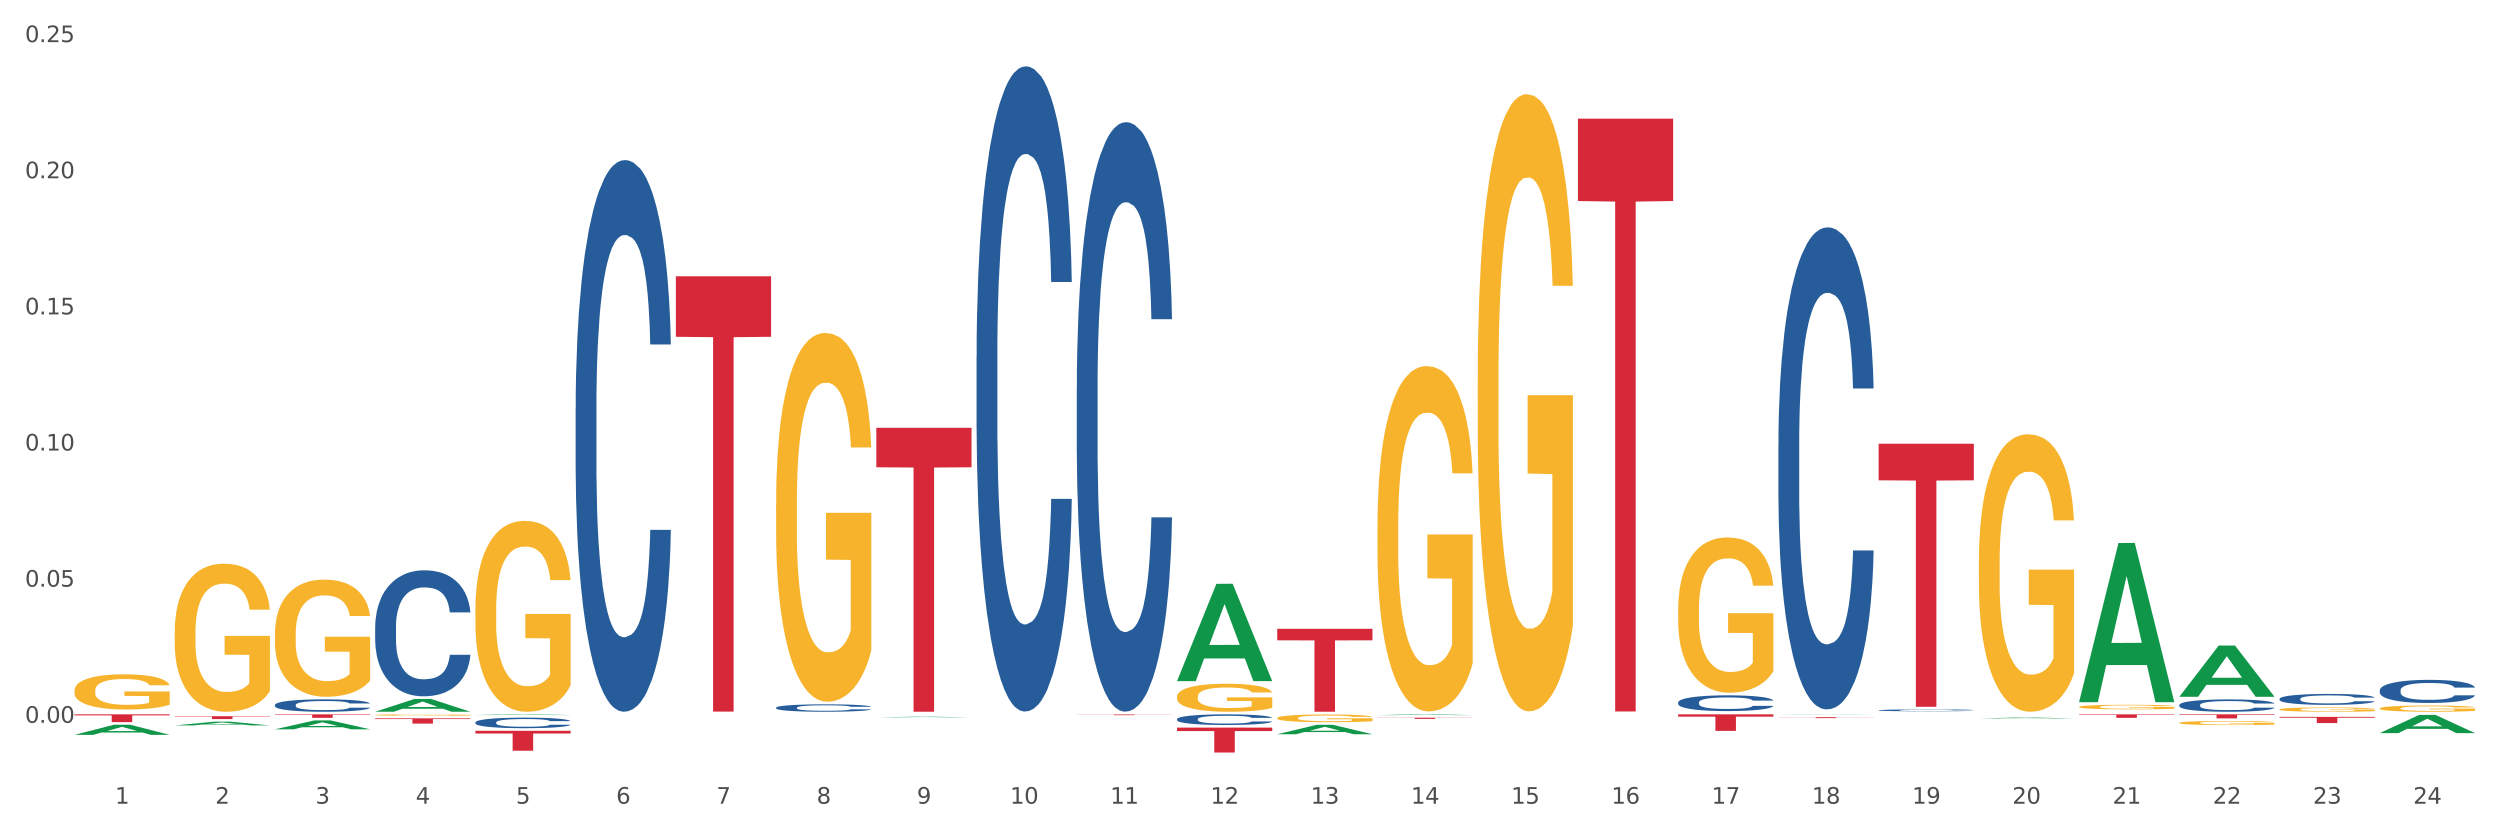 <?xml version="1.0" encoding="utf-8" standalone="no"?>
<!DOCTYPE svg PUBLIC "-//W3C//DTD SVG 1.1//EN"
  "http://www.w3.org/Graphics/SVG/1.1/DTD/svg11.dtd">
<svg xmlns:xlink="http://www.w3.org/1999/xlink" width="1080pt" height="360pt" viewBox="0 0 1080 360" xmlns="http://www.w3.org/2000/svg" version="1.1">
 <rect x="0" y="0" width="1080" height="360" fill="#333333" stroke="none"/>
 <defs>
  <style type="text/css">*{stroke-linejoin: round; stroke-linecap: butt}</style>
 </defs>
 <g id="figure_1">
  <g id="patch_1">
   <path d="M 0 360 
L 1080 360 
L 1080 0 
L 0 0 
z
" style="fill: #ffffff; stroke: #ffffff; stroke-linejoin: miter"/>
  </g>
  <g id="axes_1">
   <g id="matplotlib.axis_1">
    <g id="xtick_1">
     <g id="text_1">
      <!-- 1 -->
      <g style="fill: #4d4d4d" transform="translate(49.688 347.204) scale(0.096 -0.096)">
       <defs>
        <path id="DejaVuSans-31" d="M 794 531 
L 1825 531 
L 1825 4091 
L 703 3866 
L 703 4441 
L 1819 4666 
L 2450 4666 
L 2450 531 
L 3481 531 
L 3481 0 
L 794 0 
L 794 531 
z
" transform="scale(0.016)"/>
       </defs>
       <use xlink:href="#DejaVuSans-31"/>
      </g>
     </g>
    </g>
    <g id="xtick_2">
     <g id="text_2">
      <!-- 2 -->
      <g style="fill: #4d4d4d" transform="translate(92.988 347.204) scale(0.096 -0.096)">
       <defs>
        <path id="DejaVuSans-32" d="M 1228 531 
L 3431 531 
L 3431 0 
L 469 0 
L 469 531 
Q 828 903 1448 1529 
Q 2069 2156 2228 2338 
Q 2531 2678 2651 2914 
Q 2772 3150 2772 3378 
Q 2772 3750 2511 3984 
Q 2250 4219 1831 4219 
Q 1534 4219 1204 4116 
Q 875 4013 500 3803 
L 500 4441 
Q 881 4594 1212 4672 
Q 1544 4750 1819 4750 
Q 2544 4750 2975 4387 
Q 3406 4025 3406 3419 
Q 3406 3131 3298 2873 
Q 3191 2616 2906 2266 
Q 2828 2175 2409 1742 
Q 1991 1309 1228 531 
z
" transform="scale(0.016)"/>
       </defs>
       <use xlink:href="#DejaVuSans-32"/>
      </g>
     </g>
    </g>
    <g id="xtick_3">
     <g id="text_3">
      <!-- 3 -->
      <g style="fill: #4d4d4d" transform="translate(136.287 347.204) scale(0.096 -0.096)">
       <defs>
        <path id="DejaVuSans-33" d="M 2597 2516 
Q 3050 2419 3304 2112 
Q 3559 1806 3559 1356 
Q 3559 666 3084 287 
Q 2609 -91 1734 -91 
Q 1441 -91 1130 -33 
Q 819 25 488 141 
L 488 750 
Q 750 597 1062 519 
Q 1375 441 1716 441 
Q 2309 441 2620 675 
Q 2931 909 2931 1356 
Q 2931 1769 2642 2001 
Q 2353 2234 1838 2234 
L 1294 2234 
L 1294 2753 
L 1863 2753 
Q 2328 2753 2575 2939 
Q 2822 3125 2822 3475 
Q 2822 3834 2567 4026 
Q 2313 4219 1838 4219 
Q 1578 4219 1281 4162 
Q 984 4106 628 3988 
L 628 4550 
Q 988 4650 1302 4700 
Q 1616 4750 1894 4750 
Q 2613 4750 3031 4423 
Q 3450 4097 3450 3541 
Q 3450 3153 3228 2886 
Q 3006 2619 2597 2516 
z
" transform="scale(0.016)"/>
       </defs>
       <use xlink:href="#DejaVuSans-33"/>
      </g>
     </g>
    </g>
    <g id="xtick_4">
     <g id="text_4">
      <!-- 4 -->
      <g style="fill: #4d4d4d" transform="translate(179.587 347.204) scale(0.096 -0.096)">
       <defs>
        <path id="DejaVuSans-34" d="M 2419 4116 
L 825 1625 
L 2419 1625 
L 2419 4116 
z
M 2253 4666 
L 3047 4666 
L 3047 1625 
L 3713 1625 
L 3713 1100 
L 3047 1100 
L 3047 0 
L 2419 0 
L 2419 1100 
L 313 1100 
L 313 1709 
L 2253 4666 
z
" transform="scale(0.016)"/>
       </defs>
       <use xlink:href="#DejaVuSans-34"/>
      </g>
     </g>
    </g>
    <g id="xtick_5">
     <g id="text_5">
      <!-- 5 -->
      <g style="fill: #4d4d4d" transform="translate(222.887 347.204) scale(0.096 -0.096)">
       <defs>
        <path id="DejaVuSans-35" d="M 691 4666 
L 3169 4666 
L 3169 4134 
L 1269 4134 
L 1269 2991 
Q 1406 3038 1543 3061 
Q 1681 3084 1819 3084 
Q 2600 3084 3056 2656 
Q 3513 2228 3513 1497 
Q 3513 744 3044 326 
Q 2575 -91 1722 -91 
Q 1428 -91 1123 -41 
Q 819 9 494 109 
L 494 744 
Q 775 591 1075 516 
Q 1375 441 1709 441 
Q 2250 441 2565 725 
Q 2881 1009 2881 1497 
Q 2881 1984 2565 2268 
Q 2250 2553 1709 2553 
Q 1456 2553 1204 2497 
Q 953 2441 691 2322 
L 691 4666 
z
" transform="scale(0.016)"/>
       </defs>
       <use xlink:href="#DejaVuSans-35"/>
      </g>
     </g>
    </g>
    <g id="xtick_6">
     <g id="text_6">
      <!-- 6 -->
      <g style="fill: #4d4d4d" transform="translate(266.186 347.204) scale(0.096 -0.096)">
       <defs>
        <path id="DejaVuSans-36" d="M 2113 2584 
Q 1688 2584 1439 2293 
Q 1191 2003 1191 1497 
Q 1191 994 1439 701 
Q 1688 409 2113 409 
Q 2538 409 2786 701 
Q 3034 994 3034 1497 
Q 3034 2003 2786 2293 
Q 2538 2584 2113 2584 
z
M 3366 4563 
L 3366 3988 
Q 3128 4100 2886 4159 
Q 2644 4219 2406 4219 
Q 1781 4219 1451 3797 
Q 1122 3375 1075 2522 
Q 1259 2794 1537 2939 
Q 1816 3084 2150 3084 
Q 2853 3084 3261 2657 
Q 3669 2231 3669 1497 
Q 3669 778 3244 343 
Q 2819 -91 2113 -91 
Q 1303 -91 875 529 
Q 447 1150 447 2328 
Q 447 3434 972 4092 
Q 1497 4750 2381 4750 
Q 2619 4750 2861 4703 
Q 3103 4656 3366 4563 
z
" transform="scale(0.016)"/>
       </defs>
       <use xlink:href="#DejaVuSans-36"/>
      </g>
     </g>
    </g>
    <g id="xtick_7">
     <g id="text_7">
      <!-- 7 -->
      <g style="fill: #4d4d4d" transform="translate(309.486 347.204) scale(0.096 -0.096)">
       <defs>
        <path id="DejaVuSans-37" d="M 525 4666 
L 3525 4666 
L 3525 4397 
L 1831 0 
L 1172 0 
L 2766 4134 
L 525 4134 
L 525 4666 
z
" transform="scale(0.016)"/>
       </defs>
       <use xlink:href="#DejaVuSans-37"/>
      </g>
     </g>
    </g>
    <g id="xtick_8">
     <g id="text_8">
      <!-- 8 -->
      <g style="fill: #4d4d4d" transform="translate(352.785 347.204) scale(0.096 -0.096)">
       <defs>
        <path id="DejaVuSans-38" d="M 2034 2216 
Q 1584 2216 1326 1975 
Q 1069 1734 1069 1313 
Q 1069 891 1326 650 
Q 1584 409 2034 409 
Q 2484 409 2743 651 
Q 3003 894 3003 1313 
Q 3003 1734 2745 1975 
Q 2488 2216 2034 2216 
z
M 1403 2484 
Q 997 2584 770 2862 
Q 544 3141 544 3541 
Q 544 4100 942 4425 
Q 1341 4750 2034 4750 
Q 2731 4750 3128 4425 
Q 3525 4100 3525 3541 
Q 3525 3141 3298 2862 
Q 3072 2584 2669 2484 
Q 3125 2378 3379 2068 
Q 3634 1759 3634 1313 
Q 3634 634 3220 271 
Q 2806 -91 2034 -91 
Q 1263 -91 848 271 
Q 434 634 434 1313 
Q 434 1759 690 2068 
Q 947 2378 1403 2484 
z
M 1172 3481 
Q 1172 3119 1398 2916 
Q 1625 2713 2034 2713 
Q 2441 2713 2670 2916 
Q 2900 3119 2900 3481 
Q 2900 3844 2670 4047 
Q 2441 4250 2034 4250 
Q 1625 4250 1398 4047 
Q 1172 3844 1172 3481 
z
" transform="scale(0.016)"/>
       </defs>
       <use xlink:href="#DejaVuSans-38"/>
      </g>
     </g>
    </g>
    <g id="xtick_9">
     <g id="text_9">
      <!-- 9 -->
      <g style="fill: #4d4d4d" transform="translate(396.085 347.204) scale(0.096 -0.096)">
       <defs>
        <path id="DejaVuSans-39" d="M 703 97 
L 703 672 
Q 941 559 1184 500 
Q 1428 441 1663 441 
Q 2288 441 2617 861 
Q 2947 1281 2994 2138 
Q 2813 1869 2534 1725 
Q 2256 1581 1919 1581 
Q 1219 1581 811 2004 
Q 403 2428 403 3163 
Q 403 3881 828 4315 
Q 1253 4750 1959 4750 
Q 2769 4750 3195 4129 
Q 3622 3509 3622 2328 
Q 3622 1225 3098 567 
Q 2575 -91 1691 -91 
Q 1453 -91 1209 -44 
Q 966 3 703 97 
z
M 1959 2075 
Q 2384 2075 2632 2365 
Q 2881 2656 2881 3163 
Q 2881 3666 2632 3958 
Q 2384 4250 1959 4250 
Q 1534 4250 1286 3958 
Q 1038 3666 1038 3163 
Q 1038 2656 1286 2365 
Q 1534 2075 1959 2075 
z
" transform="scale(0.016)"/>
       </defs>
       <use xlink:href="#DejaVuSans-39"/>
      </g>
     </g>
    </g>
    <g id="xtick_10">
     <g id="text_10">
      <!-- 10 -->
      <g style="fill: #4d4d4d" transform="translate(436.331 347.204) scale(0.096 -0.096)">
       <defs>
        <path id="DejaVuSans-30" d="M 2034 4250 
Q 1547 4250 1301 3770 
Q 1056 3291 1056 2328 
Q 1056 1369 1301 889 
Q 1547 409 2034 409 
Q 2525 409 2770 889 
Q 3016 1369 3016 2328 
Q 3016 3291 2770 3770 
Q 2525 4250 2034 4250 
z
M 2034 4750 
Q 2819 4750 3233 4129 
Q 3647 3509 3647 2328 
Q 3647 1150 3233 529 
Q 2819 -91 2034 -91 
Q 1250 -91 836 529 
Q 422 1150 422 2328 
Q 422 3509 836 4129 
Q 1250 4750 2034 4750 
z
" transform="scale(0.016)"/>
       </defs>
       <use xlink:href="#DejaVuSans-31"/>
       <use xlink:href="#DejaVuSans-30" transform="translate(63.623 0)"/>
      </g>
     </g>
    </g>
    <g id="xtick_11">
     <g id="text_11">
      <!-- 11 -->
      <g style="fill: #4d4d4d" transform="translate(479.63 347.204) scale(0.096 -0.096)">
       <use xlink:href="#DejaVuSans-31"/>
       <use xlink:href="#DejaVuSans-31" transform="translate(63.623 0)"/>
      </g>
     </g>
    </g>
    <g id="xtick_12">
     <g id="text_12">
      <!-- 12 -->
      <g style="fill: #4d4d4d" transform="translate(522.93 347.204) scale(0.096 -0.096)">
       <use xlink:href="#DejaVuSans-31"/>
       <use xlink:href="#DejaVuSans-32" transform="translate(63.623 0)"/>
      </g>
     </g>
    </g>
    <g id="xtick_13">
     <g id="text_13">
      <!-- 13 -->
      <g style="fill: #4d4d4d" transform="translate(566.229 347.204) scale(0.096 -0.096)">
       <use xlink:href="#DejaVuSans-31"/>
       <use xlink:href="#DejaVuSans-33" transform="translate(63.623 0)"/>
      </g>
     </g>
    </g>
    <g id="xtick_14">
     <g id="text_14">
      <!-- 14 -->
      <g style="fill: #4d4d4d" transform="translate(609.529 347.204) scale(0.096 -0.096)">
       <use xlink:href="#DejaVuSans-31"/>
       <use xlink:href="#DejaVuSans-34" transform="translate(63.623 0)"/>
      </g>
     </g>
    </g>
    <g id="xtick_15">
     <g id="text_15">
      <!-- 15 -->
      <g style="fill: #4d4d4d" transform="translate(652.828 347.204) scale(0.096 -0.096)">
       <use xlink:href="#DejaVuSans-31"/>
       <use xlink:href="#DejaVuSans-35" transform="translate(63.623 0)"/>
      </g>
     </g>
    </g>
    <g id="xtick_16">
     <g id="text_16">
      <!-- 16 -->
      <g style="fill: #4d4d4d" transform="translate(696.128 347.204) scale(0.096 -0.096)">
       <use xlink:href="#DejaVuSans-31"/>
       <use xlink:href="#DejaVuSans-36" transform="translate(63.623 0)"/>
      </g>
     </g>
    </g>
    <g id="xtick_17">
     <g id="text_17">
      <!-- 17 -->
      <g style="fill: #4d4d4d" transform="translate(739.428 347.204) scale(0.096 -0.096)">
       <use xlink:href="#DejaVuSans-31"/>
       <use xlink:href="#DejaVuSans-37" transform="translate(63.623 0)"/>
      </g>
     </g>
    </g>
    <g id="xtick_18">
     <g id="text_18">
      <!-- 18 -->
      <g style="fill: #4d4d4d" transform="translate(782.727 347.204) scale(0.096 -0.096)">
       <use xlink:href="#DejaVuSans-31"/>
       <use xlink:href="#DejaVuSans-38" transform="translate(63.623 0)"/>
      </g>
     </g>
    </g>
    <g id="xtick_19">
     <g id="text_19">
      <!-- 19 -->
      <g style="fill: #4d4d4d" transform="translate(826.027 347.204) scale(0.096 -0.096)">
       <use xlink:href="#DejaVuSans-31"/>
       <use xlink:href="#DejaVuSans-39" transform="translate(63.623 0)"/>
      </g>
     </g>
    </g>
    <g id="xtick_20">
     <g id="text_20">
      <!-- 20 -->
      <g style="fill: #4d4d4d" transform="translate(869.326 347.204) scale(0.096 -0.096)">
       <use xlink:href="#DejaVuSans-32"/>
       <use xlink:href="#DejaVuSans-30" transform="translate(63.623 0)"/>
      </g>
     </g>
    </g>
    <g id="xtick_21">
     <g id="text_21">
      <!-- 21 -->
      <g style="fill: #4d4d4d" transform="translate(912.626 347.204) scale(0.096 -0.096)">
       <use xlink:href="#DejaVuSans-32"/>
       <use xlink:href="#DejaVuSans-31" transform="translate(63.623 0)"/>
      </g>
     </g>
    </g>
    <g id="xtick_22">
     <g id="text_22">
      <!-- 22 -->
      <g style="fill: #4d4d4d" transform="translate(955.926 347.204) scale(0.096 -0.096)">
       <use xlink:href="#DejaVuSans-32"/>
       <use xlink:href="#DejaVuSans-32" transform="translate(63.623 0)"/>
      </g>
     </g>
    </g>
    <g id="xtick_23">
     <g id="text_23">
      <!-- 23 -->
      <g style="fill: #4d4d4d" transform="translate(999.225 347.204) scale(0.096 -0.096)">
       <use xlink:href="#DejaVuSans-32"/>
       <use xlink:href="#DejaVuSans-33" transform="translate(63.623 0)"/>
      </g>
     </g>
    </g>
    <g id="xtick_24">
     <g id="text_24">
      <!-- 24 -->
      <g style="fill: #4d4d4d" transform="translate(1042.525 347.204) scale(0.096 -0.096)">
       <use xlink:href="#DejaVuSans-32"/>
       <use xlink:href="#DejaVuSans-34" transform="translate(63.623 0)"/>
      </g>
     </g>
    </g>
    <g id="xtick_25"/>
    <g id="xtick_26"/>
    <g id="xtick_27"/>
    <g id="xtick_28"/>
    <g id="xtick_29"/>
    <g id="xtick_30"/>
    <g id="xtick_31"/>
    <g id="xtick_32"/>
    <g id="xtick_33"/>
    <g id="xtick_34"/>
    <g id="xtick_35"/>
    <g id="xtick_36"/>
    <g id="xtick_37"/>
    <g id="xtick_38"/>
    <g id="xtick_39"/>
    <g id="xtick_40"/>
    <g id="xtick_41"/>
    <g id="xtick_42"/>
    <g id="xtick_43"/>
    <g id="xtick_44"/>
    <g id="xtick_45"/>
    <g id="xtick_46"/>
    <g id="xtick_47"/>
   </g>
   <g id="matplotlib.axis_2">
    <g id="ytick_1">
     <g id="text_25">
      <!-- 0.00 -->
      <g style="fill: #4d4d4d" transform="translate(10.8 312.243) scale(0.096 -0.096)">
       <defs>
        <path id="DejaVuSans-2e" d="M 684 794 
L 1344 794 
L 1344 0 
L 684 0 
L 684 794 
z
" transform="scale(0.016)"/>
       </defs>
       <use xlink:href="#DejaVuSans-30"/>
       <use xlink:href="#DejaVuSans-2e" transform="translate(63.623 0)"/>
       <use xlink:href="#DejaVuSans-30" transform="translate(95.41 0)"/>
       <use xlink:href="#DejaVuSans-30" transform="translate(159.033 0)"/>
      </g>
     </g>
    </g>
    <g id="ytick_2">
     <g id="text_26">
      <!-- 0.05 -->
      <g style="fill: #4d4d4d" transform="translate(10.8 253.435) scale(0.096 -0.096)">
       <use xlink:href="#DejaVuSans-30"/>
       <use xlink:href="#DejaVuSans-2e" transform="translate(63.623 0)"/>
       <use xlink:href="#DejaVuSans-30" transform="translate(95.41 0)"/>
       <use xlink:href="#DejaVuSans-35" transform="translate(159.033 0)"/>
      </g>
     </g>
    </g>
    <g id="ytick_3">
     <g id="text_27">
      <!-- 0.10 -->
      <g style="fill: #4d4d4d" transform="translate(10.8 194.627) scale(0.096 -0.096)">
       <use xlink:href="#DejaVuSans-30"/>
       <use xlink:href="#DejaVuSans-2e" transform="translate(63.623 0)"/>
       <use xlink:href="#DejaVuSans-31" transform="translate(95.41 0)"/>
       <use xlink:href="#DejaVuSans-30" transform="translate(159.033 0)"/>
      </g>
     </g>
    </g>
    <g id="ytick_4">
     <g id="text_28">
      <!-- 0.15 -->
      <g style="fill: #4d4d4d" transform="translate(10.8 135.818) scale(0.096 -0.096)">
       <use xlink:href="#DejaVuSans-30"/>
       <use xlink:href="#DejaVuSans-2e" transform="translate(63.623 0)"/>
       <use xlink:href="#DejaVuSans-31" transform="translate(95.41 0)"/>
       <use xlink:href="#DejaVuSans-35" transform="translate(159.033 0)"/>
      </g>
     </g>
    </g>
    <g id="ytick_5">
     <g id="text_29">
      <!-- 0.20 -->
      <g style="fill: #4d4d4d" transform="translate(10.8 77.01) scale(0.096 -0.096)">
       <use xlink:href="#DejaVuSans-30"/>
       <use xlink:href="#DejaVuSans-2e" transform="translate(63.623 0)"/>
       <use xlink:href="#DejaVuSans-32" transform="translate(95.41 0)"/>
       <use xlink:href="#DejaVuSans-30" transform="translate(159.033 0)"/>
      </g>
     </g>
    </g>
    <g id="ytick_6">
     <g id="text_30">
      <!-- 0.25 -->
      <g style="fill: #4d4d4d" transform="translate(10.8 18.202) scale(0.096 -0.096)">
       <use xlink:href="#DejaVuSans-30"/>
       <use xlink:href="#DejaVuSans-2e" transform="translate(63.623 0)"/>
       <use xlink:href="#DejaVuSans-32" transform="translate(95.41 0)"/>
       <use xlink:href="#DejaVuSans-35" transform="translate(159.033 0)"/>
      </g>
     </g>
    </g>
    <g id="ytick_7"/>
    <g id="ytick_8"/>
    <g id="ytick_9"/>
    <g id="ytick_10"/>
    <g id="ytick_11"/>
   </g>
   <g id="PolyCollection_1">
    <path d="M 335.272 217.454 
L 335.321 217.308 
L 335.321 212.071 
L 335.418 207.56 
L 335.903 196.648 
L 336.632 187.627 
L 337.166 182.825 
L 337.7 178.897 
L 338.332 174.968 
L 339.109 170.894 
L 340.517 164.929 
L 341.391 161.873 
L 342.46 158.672 
L 344.402 154.017 
L 345.811 151.398 
L 347.268 149.215 
L 349.647 146.596 
L 351.201 145.432 
L 352.853 144.559 
L 354.844 143.977 
L 356.349 143.832 
L 359.652 144.268 
L 362.469 145.578 
L 363.828 146.596 
L 365.577 148.342 
L 366.499 149.506 
L 368.005 151.834 
L 369.559 154.889 
L 370.627 157.508 
L 372.23 162.455 
L 373.444 167.402 
L 374.561 173.513 
L 375.144 177.733 
L 375.581 181.661 
L 375.97 186.172 
L 376.358 193.301 
L 367.616 193.301 
L 367.276 188.209 
L 366.742 183.407 
L 365.965 178.751 
L 365.285 175.841 
L 364.12 172.204 
L 363.051 169.876 
L 361.934 168.13 
L 360.574 166.675 
L 359.506 165.947 
L 358.001 165.365 
L 355.038 165.511 
L 353.047 166.675 
L 351.687 168.13 
L 350.813 169.439 
L 350.036 170.894 
L 349.162 172.931 
L 348.142 175.987 
L 347.413 178.751 
L 346.685 182.243 
L 346.102 185.735 
L 345.568 189.809 
L 345.131 194.174 
L 344.791 198.685 
L 344.499 204.214 
L 344.257 213.38 
L 344.257 233.313 
L 344.354 237.824 
L 344.597 243.789 
L 344.888 248.3 
L 345.374 253.683 
L 345.811 257.321 
L 346.636 262.559 
L 347.559 266.924 
L 348.288 269.688 
L 349.016 272.016 
L 350.279 275.217 
L 351.687 277.836 
L 352.901 279.436 
L 354.552 280.891 
L 355.669 281.473 
L 356.641 281.764 
L 359.02 281.764 
L 360.72 281.328 
L 362.614 280.309 
L 364.071 279 
L 365.285 277.399 
L 366.645 274.78 
L 367.519 272.307 
L 367.519 241.898 
L 356.835 241.752 
L 356.835 221.528 
L 376.407 221.528 
L 376.407 280.891 
L 375.581 283.947 
L 374.658 286.711 
L 373.687 289.185 
L 372.23 292.24 
L 370.482 295.15 
L 368.928 297.187 
L 367.276 298.933 
L 365.334 300.534 
L 362.808 301.989 
L 361.254 302.571 
L 359.312 303.007 
L 357.029 303.153 
L 355.038 302.862 
L 353.095 302.134 
L 351.056 300.825 
L 349.065 298.933 
L 347.559 297.042 
L 346.054 294.714 
L 344.451 291.658 
L 343.188 288.748 
L 342.217 286.129 
L 341.148 282.783 
L 339.983 278.418 
L 339.109 274.489 
L 338.332 270.416 
L 337.506 265.178 
L 336.923 260.667 
L 336.341 254.993 
L 336.001 250.773 
L 335.612 244.226 
L 335.321 235.059 
L 335.272 217.454 
z
" clip-path="url(#p0f002b65a3)" style="fill: #f7b32b"/>
    <path d="M 508.47 300.971 
L 508.519 300.96 
L 508.519 300.562 
L 508.616 300.22 
L 509.102 299.391 
L 509.83 298.706 
L 510.364 298.342 
L 510.899 298.044 
L 511.53 297.745 
L 512.307 297.436 
L 513.715 296.983 
L 514.59 296.751 
L 515.658 296.508 
L 517.601 296.155 
L 519.009 295.956 
L 520.466 295.791 
L 522.846 295.592 
L 524.4 295.503 
L 526.051 295.437 
L 528.042 295.393 
L 529.548 295.382 
L 532.85 295.415 
L 535.667 295.514 
L 537.027 295.592 
L 538.775 295.724 
L 539.698 295.813 
L 541.203 295.989 
L 542.757 296.221 
L 543.826 296.42 
L 545.428 296.796 
L 546.643 297.171 
L 547.76 297.635 
L 548.342 297.955 
L 548.779 298.254 
L 549.168 298.596 
L 549.556 299.137 
L 540.815 299.137 
L 540.475 298.751 
L 539.941 298.386 
L 539.164 298.033 
L 538.484 297.812 
L 537.318 297.536 
L 536.25 297.359 
L 535.133 297.226 
L 533.773 297.116 
L 532.704 297.061 
L 531.199 297.017 
L 528.236 297.028 
L 526.245 297.116 
L 524.885 297.226 
L 524.011 297.326 
L 523.234 297.436 
L 522.36 297.591 
L 521.34 297.823 
L 520.612 298.033 
L 519.883 298.298 
L 519.3 298.563 
L 518.766 298.872 
L 518.329 299.203 
L 517.989 299.546 
L 517.698 299.966 
L 517.455 300.661 
L 517.455 302.174 
L 517.552 302.517 
L 517.795 302.97 
L 518.086 303.312 
L 518.572 303.721 
L 519.009 303.997 
L 519.835 304.394 
L 520.757 304.726 
L 521.486 304.936 
L 522.214 305.112 
L 523.477 305.355 
L 524.885 305.554 
L 526.1 305.676 
L 527.751 305.786 
L 528.868 305.83 
L 529.839 305.852 
L 532.219 305.852 
L 533.918 305.819 
L 535.813 305.742 
L 537.269 305.643 
L 538.484 305.521 
L 539.843 305.322 
L 540.718 305.134 
L 540.718 302.826 
L 530.033 302.815 
L 530.033 301.28 
L 549.605 301.28 
L 549.605 305.786 
L 548.779 306.018 
L 547.857 306.228 
L 546.885 306.416 
L 545.428 306.648 
L 543.68 306.869 
L 542.126 307.023 
L 540.475 307.156 
L 538.532 307.277 
L 536.007 307.388 
L 534.453 307.432 
L 532.51 307.465 
L 530.228 307.476 
L 528.236 307.454 
L 526.294 307.399 
L 524.254 307.299 
L 522.263 307.156 
L 520.757 307.012 
L 519.252 306.835 
L 517.649 306.603 
L 516.387 306.383 
L 515.415 306.184 
L 514.347 305.93 
L 513.181 305.598 
L 512.307 305.3 
L 511.53 304.991 
L 510.704 304.593 
L 510.122 304.251 
L 509.539 303.82 
L 509.199 303.5 
L 508.81 303.003 
L 508.519 302.307 
L 508.47 300.971 
z
" clip-path="url(#p0f002b65a3)" style="fill: #f7b32b"/>
    <path d="M 551.77 310.206 
L 551.819 310.202 
L 551.819 310.093 
L 551.916 309.998 
L 552.401 309.769 
L 553.13 309.58 
L 553.664 309.479 
L 554.198 309.397 
L 554.83 309.314 
L 555.607 309.229 
L 557.015 309.104 
L 557.889 309.04 
L 558.958 308.972 
L 560.9 308.875 
L 562.309 308.82 
L 563.766 308.774 
L 566.145 308.719 
L 567.699 308.695 
L 569.351 308.676 
L 571.342 308.664 
L 572.847 308.661 
L 576.15 308.67 
L 578.966 308.698 
L 580.326 308.719 
L 582.075 308.756 
L 582.997 308.78 
L 584.503 308.829 
L 586.057 308.893 
L 587.125 308.948 
L 588.728 309.052 
L 589.942 309.156 
L 591.059 309.284 
L 591.642 309.372 
L 592.079 309.455 
L 592.468 309.549 
L 592.856 309.699 
L 584.114 309.699 
L 583.774 309.592 
L 583.24 309.491 
L 582.463 309.394 
L 581.783 309.333 
L 580.618 309.256 
L 579.549 309.207 
L 578.432 309.171 
L 577.072 309.14 
L 576.004 309.125 
L 574.498 309.113 
L 571.536 309.116 
L 569.545 309.14 
L 568.185 309.171 
L 567.311 309.198 
L 566.534 309.229 
L 565.66 309.272 
L 564.64 309.336 
L 563.911 309.394 
L 563.183 309.467 
L 562.6 309.54 
L 562.066 309.626 
L 561.629 309.717 
L 561.289 309.812 
L 560.997 309.928 
L 560.755 310.12 
L 560.755 310.538 
L 560.852 310.633 
L 561.094 310.758 
L 561.386 310.853 
L 561.872 310.966 
L 562.309 311.042 
L 563.134 311.152 
L 564.057 311.243 
L 564.785 311.301 
L 565.514 311.35 
L 566.777 311.417 
L 568.185 311.472 
L 569.399 311.506 
L 571.05 311.536 
L 572.167 311.548 
L 573.139 311.555 
L 575.518 311.555 
L 577.218 311.545 
L 579.112 311.524 
L 580.569 311.497 
L 581.783 311.463 
L 583.143 311.408 
L 584.017 311.356 
L 584.017 310.718 
L 573.333 310.715 
L 573.333 310.291 
L 592.905 310.291 
L 592.905 311.536 
L 592.079 311.6 
L 591.156 311.658 
L 590.185 311.71 
L 588.728 311.774 
L 586.98 311.835 
L 585.426 311.878 
L 583.774 311.915 
L 581.832 311.948 
L 579.306 311.979 
L 577.752 311.991 
L 575.81 312 
L 573.527 312.003 
L 571.536 311.997 
L 569.593 311.982 
L 567.554 311.954 
L 565.562 311.915 
L 564.057 311.875 
L 562.551 311.826 
L 560.949 311.762 
L 559.686 311.701 
L 558.715 311.646 
L 557.646 311.576 
L 556.481 311.484 
L 555.607 311.402 
L 554.83 311.317 
L 554.004 311.207 
L 553.421 311.112 
L 552.838 310.993 
L 552.498 310.904 
L 552.11 310.767 
L 551.819 310.575 
L 551.77 310.206 
z
" clip-path="url(#p0f002b65a3)" style="fill: #f7b32b"/>
    <path d="M 205.373 263.111 
L 205.422 263.036 
L 205.422 260.324 
L 205.519 257.989 
L 206.005 252.34 
L 206.733 247.67 
L 207.267 245.184 
L 207.802 243.15 
L 208.433 241.117 
L 209.21 239.008 
L 210.618 235.92 
L 211.493 234.338 
L 212.561 232.681 
L 214.504 230.27 
L 215.912 228.915 
L 217.369 227.785 
L 219.749 226.429 
L 221.303 225.826 
L 222.954 225.374 
L 224.945 225.073 
L 226.451 224.998 
L 229.753 225.224 
L 232.57 225.902 
L 233.93 226.429 
L 235.678 227.333 
L 236.601 227.935 
L 238.106 229.14 
L 239.66 230.722 
L 240.729 232.078 
L 242.331 234.639 
L 243.545 237.2 
L 244.662 240.364 
L 245.245 242.548 
L 245.682 244.582 
L 246.071 246.917 
L 246.459 250.607 
L 237.718 250.607 
L 237.378 247.971 
L 236.843 245.485 
L 236.066 243.075 
L 235.387 241.569 
L 234.221 239.686 
L 233.153 238.48 
L 232.036 237.577 
L 230.676 236.823 
L 229.607 236.447 
L 228.102 236.145 
L 225.139 236.221 
L 223.148 236.823 
L 221.788 237.577 
L 220.914 238.255 
L 220.137 239.008 
L 219.263 240.062 
L 218.243 241.644 
L 217.515 243.075 
L 216.786 244.883 
L 216.203 246.691 
L 215.669 248.8 
L 215.232 251.059 
L 214.892 253.394 
L 214.601 256.257 
L 214.358 261.002 
L 214.358 271.321 
L 214.455 273.656 
L 214.698 276.744 
L 214.989 279.079 
L 215.475 281.866 
L 215.912 283.749 
L 216.738 286.461 
L 217.66 288.721 
L 218.389 290.152 
L 219.117 291.357 
L 220.38 293.014 
L 221.788 294.37 
L 223.002 295.198 
L 224.654 295.952 
L 225.771 296.253 
L 226.742 296.404 
L 229.122 296.404 
L 230.821 296.178 
L 232.715 295.65 
L 234.172 294.972 
L 235.387 294.144 
L 236.746 292.788 
L 237.621 291.508 
L 237.621 275.765 
L 226.936 275.69 
L 226.936 265.22 
L 246.508 265.22 
L 246.508 295.952 
L 245.682 297.533 
L 244.76 298.965 
L 243.788 300.245 
L 242.331 301.827 
L 240.583 303.333 
L 239.029 304.388 
L 237.378 305.292 
L 235.435 306.12 
L 232.91 306.873 
L 231.356 307.175 
L 229.413 307.401 
L 227.13 307.476 
L 225.139 307.325 
L 223.197 306.949 
L 221.157 306.271 
L 219.166 305.292 
L 217.66 304.312 
L 216.155 303.107 
L 214.552 301.525 
L 213.289 300.019 
L 212.318 298.663 
L 211.25 296.931 
L 210.084 294.671 
L 209.21 292.637 
L 208.433 290.528 
L 207.607 287.817 
L 207.025 285.482 
L 206.442 282.544 
L 206.102 280.36 
L 205.713 276.97 
L 205.422 272.225 
L 205.373 263.111 
z
" clip-path="url(#p0f002b65a3)" style="fill: #f7b32b"/>
    <path d="M 984.766 309.673 
L 1025.9 309.673 
L 1025.9 310.048 
L 1009.72 310.051 
L 1009.72 312.371 
L 1000.849 312.371 
L 1000.849 310.051 
L 984.766 310.048 
L 984.766 309.676 
L 984.766 309.673 
z
" clip-path="url(#p0f002b65a3)" style="fill: #d62839"/>
    <path d="M 941.466 308.596 
L 982.601 308.596 
L 982.601 308.84 
L 966.42 308.842 
L 966.42 310.354 
L 957.55 310.354 
L 957.55 308.842 
L 941.466 308.84 
L 941.466 308.597 
L 941.466 308.596 
z
" clip-path="url(#p0f002b65a3)" style="fill: #d62839"/>
    <path d="M 162.074 307.466 
L 162.116 307.46 
L 179.079 301.935 
L 186.118 301.93 
L 203.208 307.476 
L 195.066 307.476 
L 191.377 306.184 
L 173.863 306.184 
L 173.736 306.205 
L 170.173 307.476 
L 162.074 307.476 
L 162.074 307.466 
L 176.068 305.414 
L 189.172 305.408 
L 182.683 303.112 
L 182.599 303.101 
L 182.514 303.117 
L 176.026 305.408 
L 176.068 305.414 
L 162.074 307.466 
z
" clip-path="url(#p0f002b65a3)" style="fill: #109648"/>
    <path d="M 118.774 315.063 
L 118.817 315.06 
L 135.779 311.225 
L 142.819 311.221 
L 159.909 315.071 
L 151.767 315.071 
L 148.077 314.174 
L 130.563 314.174 
L 130.436 314.189 
L 126.874 315.071 
L 118.774 315.071 
L 118.774 315.063 
L 132.768 313.639 
L 145.872 313.636 
L 139.384 312.042 
L 139.299 312.034 
L 139.214 312.045 
L 132.726 313.636 
L 132.768 313.639 
L 118.774 315.063 
z
" clip-path="url(#p0f002b65a3)" style="fill: #109648"/>
    <path d="M 854.867 310.356 
L 854.909 310.356 
L 871.872 309.971 
L 878.912 309.971 
L 896.002 310.357 
L 887.86 310.357 
L 884.17 310.267 
L 866.656 310.267 
L 866.529 310.269 
L 862.967 310.357 
L 854.867 310.357 
L 854.867 310.356 
L 868.861 310.214 
L 881.965 310.213 
L 875.477 310.053 
L 875.392 310.053 
L 875.307 310.054 
L 868.819 310.213 
L 868.861 310.214 
L 854.867 310.356 
z
" clip-path="url(#p0f002b65a3)" style="fill: #109648"/>
    <path d="M 898.167 303.22 
L 898.209 303.156 
L 915.172 234.589 
L 922.211 234.524 
L 939.301 303.35 
L 931.159 303.35 
L 927.47 287.323 
L 909.956 287.323 
L 909.829 287.581 
L 906.266 303.35 
L 898.167 303.35 
L 898.167 303.22 
L 912.161 277.758 
L 925.265 277.694 
L 918.776 249.194 
L 918.692 249.065 
L 918.607 249.259 
L 912.118 277.694 
L 912.161 277.758 
L 898.167 303.22 
z
" clip-path="url(#p0f002b65a3)" style="fill: #109648"/>
    <path d="M 595.07 308.934 
L 595.112 308.934 
L 612.075 308.596 
L 619.114 308.596 
L 636.204 308.935 
L 628.062 308.935 
L 624.373 308.856 
L 606.859 308.856 
L 606.731 308.857 
L 603.169 308.935 
L 595.07 308.935 
L 595.07 308.934 
L 609.064 308.809 
L 622.168 308.809 
L 615.679 308.668 
L 615.594 308.667 
L 615.51 308.668 
L 609.021 308.809 
L 609.064 308.809 
L 595.07 308.934 
z
" clip-path="url(#p0f002b65a3)" style="fill: #109648"/>
    <path d="M 768.268 308.705 
L 768.31 308.705 
L 785.273 308.596 
L 792.313 308.596 
L 809.403 308.706 
L 801.26 308.706 
L 797.571 308.68 
L 780.057 308.68 
L 779.93 308.68 
L 776.368 308.706 
L 768.268 308.706 
L 768.268 308.705 
L 782.262 308.665 
L 795.366 308.665 
L 788.878 308.619 
L 788.793 308.619 
L 788.708 308.619 
L 782.22 308.665 
L 782.262 308.665 
L 768.268 308.705 
z
" clip-path="url(#p0f002b65a3)" style="fill: #109648"/>
    <path d="M 941.466 300.982 
L 941.509 300.961 
L 958.471 278.885 
L 965.511 278.865 
L 982.601 301.024 
L 974.459 301.024 
L 970.769 295.864 
L 953.255 295.864 
L 953.128 295.947 
L 949.566 301.024 
L 941.466 301.024 
L 941.466 300.982 
L 955.46 292.784 
L 968.564 292.764 
L 962.076 283.588 
L 961.991 283.546 
L 961.906 283.609 
L 955.418 292.764 
L 955.46 292.784 
L 941.466 300.982 
z
" clip-path="url(#p0f002b65a3)" style="fill: #109648"/>
    <path d="M 1028.065 316.686 
L 1028.108 316.679 
L 1045.071 308.842 
L 1052.11 308.835 
L 1069.2 316.701 
L 1061.058 316.701 
L 1057.369 314.869 
L 1039.854 314.869 
L 1039.727 314.899 
L 1036.165 316.701 
L 1028.065 316.701 
L 1028.065 316.686 
L 1042.06 313.776 
L 1055.163 313.769 
L 1048.675 310.511 
L 1048.59 310.497 
L 1048.505 310.519 
L 1042.017 313.769 
L 1042.06 313.776 
L 1028.065 316.686 
z
" clip-path="url(#p0f002b65a3)" style="fill: #109648"/>
    <path d="M 551.77 317.184 
L 551.812 317.18 
L 568.775 313.127 
L 575.815 313.123 
L 592.905 317.192 
L 584.762 317.192 
L 581.073 316.244 
L 563.559 316.244 
L 563.432 316.259 
L 559.87 317.192 
L 551.77 317.192 
L 551.77 317.184 
L 565.764 315.679 
L 578.868 315.675 
L 572.38 313.99 
L 572.295 313.983 
L 572.21 313.994 
L 565.722 315.675 
L 565.764 315.679 
L 551.77 317.184 
z
" clip-path="url(#p0f002b65a3)" style="fill: #109648"/>
    <path d="M 508.47 294.183 
L 508.513 294.144 
L 525.476 252.219 
L 532.515 252.179 
L 549.605 294.262 
L 541.463 294.262 
L 537.774 284.463 
L 520.26 284.463 
L 520.132 284.621 
L 516.57 294.262 
L 508.47 294.262 
L 508.47 294.183 
L 522.465 278.614 
L 535.568 278.575 
L 529.08 261.149 
L 528.995 261.07 
L 528.91 261.188 
L 522.422 278.575 
L 522.465 278.614 
L 508.47 294.183 
z
" clip-path="url(#p0f002b65a3)" style="fill: #109648"/>
    <path d="M 378.572 184.815 
L 419.706 184.815 
L 419.706 201.861 
L 403.525 201.976 
L 403.525 307.476 
L 394.655 307.476 
L 394.655 201.976 
L 378.572 201.861 
L 378.572 184.93 
L 378.572 184.815 
z
" clip-path="url(#p0f002b65a3)" style="fill: #d62839"/>
    <path d="M 465.171 308.654 
L 506.305 308.654 
L 506.305 308.698 
L 490.125 308.699 
L 490.125 308.971 
L 481.254 308.971 
L 481.254 308.699 
L 465.171 308.698 
L 465.171 308.655 
L 465.171 308.654 
z
" clip-path="url(#p0f002b65a3)" style="fill: #d62839"/>
    <path d="M 724.968 308.596 
L 766.103 308.596 
L 766.103 309.588 
L 749.922 309.594 
L 749.922 315.734 
L 741.052 315.734 
L 741.052 309.594 
L 724.968 309.588 
L 724.968 308.602 
L 724.968 308.596 
z
" clip-path="url(#p0f002b65a3)" style="fill: #d62839"/>
    <path d="M 768.268 309.825 
L 809.403 309.825 
L 809.403 309.881 
L 793.222 309.881 
L 793.222 310.225 
L 784.351 310.225 
L 784.351 309.881 
L 768.268 309.881 
L 768.268 309.826 
L 768.268 309.825 
z
" clip-path="url(#p0f002b65a3)" style="fill: #d62839"/>
    <path d="M 898.167 308.596 
L 939.301 308.596 
L 939.301 308.807 
L 923.12 308.808 
L 923.12 310.114 
L 914.25 310.114 
L 914.25 308.808 
L 898.167 308.807 
L 898.167 308.597 
L 898.167 308.596 
z
" clip-path="url(#p0f002b65a3)" style="fill: #d62839"/>
    <path d="M 811.567 191.699 
L 852.702 191.699 
L 852.702 207.493 
L 836.521 207.599 
L 836.521 305.352 
L 827.651 305.352 
L 827.651 207.599 
L 811.567 207.493 
L 811.567 191.805 
L 811.567 191.699 
z
" clip-path="url(#p0f002b65a3)" style="fill: #d62839"/>
    <path d="M 291.972 119.356 
L 333.107 119.356 
L 333.107 145.49 
L 316.926 145.667 
L 316.926 307.42 
L 308.056 307.42 
L 308.056 145.667 
L 291.972 145.49 
L 291.972 119.532 
L 291.972 119.356 
z
" clip-path="url(#p0f002b65a3)" style="fill: #d62839"/>
    <path d="M 205.373 315.695 
L 246.508 315.695 
L 246.508 316.892 
L 230.327 316.9 
L 230.327 324.306 
L 221.457 324.306 
L 221.457 316.9 
L 205.373 316.892 
L 205.373 315.703 
L 205.373 315.695 
z
" clip-path="url(#p0f002b65a3)" style="fill: #d62839"/>
    <path d="M 551.77 271.637 
L 592.905 271.637 
L 592.905 276.618 
L 576.724 276.651 
L 576.724 307.476 
L 567.853 307.476 
L 567.853 276.651 
L 551.77 276.618 
L 551.77 271.671 
L 551.77 271.637 
z
" clip-path="url(#p0f002b65a3)" style="fill: #d62839"/>
    <path d="M 508.47 314.311 
L 549.605 314.311 
L 549.605 315.809 
L 533.424 315.819 
L 533.424 325.088 
L 524.554 325.088 
L 524.554 315.819 
L 508.47 315.809 
L 508.47 314.322 
L 508.47 314.311 
z
" clip-path="url(#p0f002b65a3)" style="fill: #d62839"/>
    <path d="M 681.669 51.255 
L 722.803 51.255 
L 722.803 86.845 
L 706.622 87.086 
L 706.622 307.359 
L 697.752 307.359 
L 697.752 87.086 
L 681.669 86.845 
L 681.669 51.496 
L 681.669 51.255 
z
" clip-path="url(#p0f002b65a3)" style="fill: #d62839"/>
    <path d="M 595.07 310.055 
L 636.204 310.055 
L 636.204 310.125 
L 620.023 310.125 
L 620.023 310.558 
L 611.153 310.558 
L 611.153 310.125 
L 595.07 310.125 
L 595.07 310.055 
L 595.07 310.055 
z
" clip-path="url(#p0f002b65a3)" style="fill: #d62839"/>
    <path d="M 118.774 308.596 
L 159.909 308.596 
L 159.909 308.805 
L 143.728 308.806 
L 143.728 310.101 
L 134.858 310.101 
L 134.858 308.806 
L 118.774 308.805 
L 118.774 308.597 
L 118.774 308.596 
z
" clip-path="url(#p0f002b65a3)" style="fill: #d62839"/>
    <path d="M 162.074 310.308 
L 203.208 310.308 
L 203.208 310.627 
L 187.027 310.629 
L 187.027 312.607 
L 178.157 312.607 
L 178.157 310.629 
L 162.074 310.627 
L 162.074 310.31 
L 162.074 310.308 
z
" clip-path="url(#p0f002b65a3)" style="fill: #d62839"/>
    <path d="M 32.175 308.596 
L 73.31 308.596 
L 73.31 309.064 
L 57.129 309.067 
L 57.129 311.964 
L 48.258 311.964 
L 48.258 309.067 
L 32.175 309.064 
L 32.175 308.599 
L 32.175 308.596 
z
" clip-path="url(#p0f002b65a3)" style="fill: #d62839"/>
    <path d="M 75.475 309.396 
L 116.609 309.396 
L 116.609 309.569 
L 100.428 309.571 
L 100.428 310.646 
L 91.558 310.646 
L 91.558 309.571 
L 75.475 309.569 
L 75.475 309.397 
L 75.475 309.396 
z
" clip-path="url(#p0f002b65a3)" style="fill: #d62839"/>
    <path d="M 205.373 308.896 
L 205.416 308.895 
L 222.378 308.596 
L 229.418 308.596 
L 246.508 308.896 
L 238.366 308.896 
L 234.676 308.826 
L 217.162 308.826 
L 217.035 308.827 
L 213.473 308.896 
L 205.373 308.896 
L 205.373 308.896 
L 219.368 308.784 
L 232.471 308.784 
L 225.983 308.66 
L 225.898 308.659 
L 225.813 308.66 
L 219.325 308.784 
L 219.368 308.784 
L 205.373 308.896 
z
" clip-path="url(#p0f002b65a3)" style="fill: #109648"/>
    <path d="M 378.572 309.896 
L 378.614 309.895 
L 395.577 309.612 
L 402.616 309.612 
L 419.706 309.896 
L 411.564 309.896 
L 407.875 309.83 
L 390.361 309.83 
L 390.234 309.831 
L 386.671 309.896 
L 378.572 309.896 
L 378.572 309.896 
L 392.566 309.79 
L 405.67 309.79 
L 399.181 309.672 
L 399.097 309.672 
L 399.012 309.673 
L 392.523 309.79 
L 392.566 309.79 
L 378.572 309.896 
z
" clip-path="url(#p0f002b65a3)" style="fill: #109648"/>
    <path d="M 75.475 313.383 
L 75.517 313.381 
L 92.48 311.767 
L 99.519 311.765 
L 116.609 313.386 
L 108.467 313.386 
L 104.778 313.009 
L 87.264 313.009 
L 87.136 313.015 
L 83.574 313.386 
L 75.475 313.386 
L 75.475 313.383 
L 89.469 312.783 
L 102.573 312.782 
L 96.084 312.111 
L 95.999 312.108 
L 95.915 312.112 
L 89.426 312.782 
L 89.469 312.783 
L 75.475 313.383 
z
" clip-path="url(#p0f002b65a3)" style="fill: #109648"/>
    <path d="M 32.175 317.456 
L 32.217 317.452 
L 49.18 313.088 
L 56.22 313.084 
L 73.31 317.464 
L 65.167 317.464 
L 61.478 316.444 
L 43.964 316.444 
L 43.837 316.46 
L 40.275 317.464 
L 32.175 317.464 
L 32.175 317.456 
L 46.169 315.835 
L 59.273 315.831 
L 52.785 314.017 
L 52.7 314.009 
L 52.615 314.022 
L 46.127 315.831 
L 46.169 315.835 
L 32.175 317.456 
z
" clip-path="url(#p0f002b65a3)" style="fill: #109648"/>
    <path d="M 335.272 305.712 
L 335.321 305.709 
L 335.321 305.627 
L 335.467 305.516 
L 336.001 305.311 
L 336.682 305.156 
L 337.849 304.975 
L 338.481 304.899 
L 339.308 304.814 
L 341.01 304.676 
L 342.954 304.559 
L 344.316 304.495 
L 345.337 304.454 
L 347.622 304.381 
L 348.935 304.349 
L 350.296 304.322 
L 351.463 304.305 
L 353.408 304.284 
L 354.964 304.275 
L 356.763 304.272 
L 358.271 304.275 
L 360.264 304.287 
L 363.181 304.322 
L 364.3 304.343 
L 365.807 304.378 
L 367.363 304.425 
L 368.627 304.471 
L 370.086 304.539 
L 371.593 304.626 
L 373.052 304.738 
L 374.073 304.84 
L 374.899 304.948 
L 375.629 305.08 
L 376.164 305.223 
L 376.407 305.343 
L 367.509 305.343 
L 367.266 305.235 
L 366.779 305.118 
L 366.293 305.039 
L 365.758 304.975 
L 364.932 304.901 
L 364.202 304.855 
L 362.987 304.799 
L 361.869 304.764 
L 360.945 304.744 
L 359.826 304.726 
L 357.444 304.708 
L 355.742 304.708 
L 354.672 304.714 
L 353.36 304.729 
L 352.241 304.749 
L 350.929 304.784 
L 349.907 304.823 
L 348.886 304.872 
L 348.303 304.907 
L 347.428 304.972 
L 346.844 305.024 
L 346.066 305.115 
L 345.629 305.179 
L 344.851 305.346 
L 344.51 305.469 
L 344.364 305.554 
L 344.267 305.648 
L 344.267 306.104 
L 344.559 306.309 
L 344.802 306.396 
L 345.191 306.496 
L 345.92 306.625 
L 346.99 306.75 
L 348.108 306.841 
L 349.032 306.897 
L 349.907 306.938 
L 350.783 306.97 
L 351.852 306.999 
L 352.728 307.017 
L 354.04 307.034 
L 355.596 307.043 
L 356.812 307.043 
L 359.292 307.028 
L 360.41 307.014 
L 361.48 306.993 
L 362.647 306.961 
L 363.57 306.926 
L 364.105 306.9 
L 364.98 306.844 
L 365.661 306.786 
L 366.245 306.718 
L 366.634 306.66 
L 367.071 306.572 
L 367.412 306.473 
L 367.509 306.42 
L 376.407 306.42 
L 376.212 306.525 
L 375.872 306.628 
L 375.191 306.765 
L 374.656 306.844 
L 373.83 306.941 
L 372.954 307.023 
L 371.739 307.113 
L 370.621 307.18 
L 369.454 307.239 
L 368.189 307.292 
L 365.904 307.365 
L 365.078 307.385 
L 363.327 307.42 
L 361.966 307.441 
L 359.972 307.461 
L 357.93 307.473 
L 355.791 307.476 
L 353.894 307.47 
L 351.804 307.453 
L 350.491 307.435 
L 349.032 307.409 
L 347.33 307.368 
L 345.726 307.318 
L 344.219 307.259 
L 342.809 307.192 
L 341.496 307.116 
L 339.794 306.99 
L 338.53 306.867 
L 337.606 306.753 
L 336.974 306.657 
L 336.342 306.534 
L 336.001 306.449 
L 335.467 306.244 
L 335.272 306.054 
L 335.272 305.712 
z
" clip-path="url(#p0f002b65a3)" style="fill: #255c99"/>
    <path d="M 638.369 163.893 
L 638.418 163.65 
L 638.418 154.883 
L 638.515 147.334 
L 639 129.07 
L 639.729 113.972 
L 640.263 105.936 
L 640.797 99.361 
L 641.429 92.786 
L 642.206 85.968 
L 643.614 75.983 
L 644.488 70.87 
L 645.557 65.512 
L 647.499 57.72 
L 648.908 53.336 
L 650.365 49.684 
L 652.744 45.3 
L 654.298 43.352 
L 655.95 41.891 
L 657.941 40.917 
L 659.446 40.673 
L 662.749 41.404 
L 665.566 43.596 
L 666.925 45.3 
L 668.674 48.222 
L 669.596 50.171 
L 671.102 54.067 
L 672.656 59.181 
L 673.725 63.564 
L 675.327 71.844 
L 676.541 80.123 
L 677.658 90.351 
L 678.241 97.413 
L 678.678 103.988 
L 679.067 111.537 
L 679.455 123.469 
L 670.713 123.469 
L 670.374 114.946 
L 669.839 106.91 
L 669.062 99.118 
L 668.382 94.247 
L 667.217 88.159 
L 666.148 84.263 
L 665.031 81.341 
L 663.672 78.906 
L 662.603 77.688 
L 661.098 76.714 
L 658.135 76.958 
L 656.144 78.906 
L 654.784 81.341 
L 653.91 83.533 
L 653.133 85.968 
L 652.259 89.377 
L 651.239 94.491 
L 650.51 99.118 
L 649.782 104.962 
L 649.199 110.807 
L 648.665 117.625 
L 648.228 124.931 
L 647.888 132.48 
L 647.597 141.733 
L 647.354 157.075 
L 647.354 190.437 
L 647.451 197.986 
L 647.694 207.97 
L 647.985 215.519 
L 648.471 224.529 
L 648.908 230.617 
L 649.733 239.384 
L 650.656 246.69 
L 651.385 251.316 
L 652.113 255.213 
L 653.376 260.57 
L 654.784 264.953 
L 655.998 267.632 
L 657.649 270.067 
L 658.766 271.041 
L 659.738 271.528 
L 662.117 271.528 
L 663.817 270.798 
L 665.711 269.093 
L 667.168 266.902 
L 668.382 264.223 
L 669.742 259.839 
L 670.616 255.7 
L 670.616 204.804 
L 659.932 204.561 
L 659.932 170.712 
L 679.504 170.712 
L 679.504 270.067 
L 678.678 275.181 
L 677.755 279.808 
L 676.784 283.948 
L 675.327 289.062 
L 673.579 293.932 
L 672.025 297.341 
L 670.374 300.263 
L 668.431 302.942 
L 665.906 305.377 
L 664.351 306.351 
L 662.409 307.082 
L 660.126 307.325 
L 658.135 306.838 
L 656.193 305.621 
L 654.153 303.429 
L 652.162 300.263 
L 650.656 297.098 
L 649.151 293.201 
L 647.548 288.088 
L 646.285 283.217 
L 645.314 278.834 
L 644.246 273.233 
L 643.08 265.927 
L 642.206 259.352 
L 641.429 252.534 
L 640.603 243.767 
L 640.02 236.218 
L 639.438 226.721 
L 639.098 219.659 
L 638.709 208.701 
L 638.418 193.359 
L 638.369 163.893 
z
" clip-path="url(#p0f002b65a3)" style="fill: #f7b32b"/>
    <path d="M 595.07 227.086 
L 595.118 226.95 
L 595.118 222.045 
L 595.215 217.822 
L 595.701 207.603 
L 596.429 199.156 
L 596.964 194.66 
L 597.498 190.982 
L 598.129 187.303 
L 598.906 183.489 
L 600.315 177.903 
L 601.189 175.042 
L 602.257 172.044 
L 604.2 167.684 
L 605.608 165.232 
L 607.065 163.188 
L 609.445 160.736 
L 610.999 159.646 
L 612.65 158.829 
L 614.641 158.284 
L 616.147 158.148 
L 619.449 158.556 
L 622.266 159.782 
L 623.626 160.736 
L 625.374 162.371 
L 626.297 163.461 
L 627.802 165.641 
L 629.357 168.502 
L 630.425 170.954 
L 632.028 175.586 
L 633.242 180.219 
L 634.359 185.941 
L 634.941 189.892 
L 635.379 193.57 
L 635.767 197.794 
L 636.156 204.47 
L 627.414 204.47 
L 627.074 199.701 
L 626.54 195.205 
L 625.763 190.846 
L 625.083 188.121 
L 623.917 184.715 
L 622.849 182.535 
L 621.732 180.9 
L 620.372 179.538 
L 619.304 178.856 
L 617.798 178.311 
L 614.836 178.448 
L 612.844 179.538 
L 611.485 180.9 
L 610.61 182.126 
L 609.833 183.489 
L 608.959 185.396 
L 607.939 188.257 
L 607.211 190.846 
L 606.482 194.115 
L 605.9 197.385 
L 605.365 201.2 
L 604.928 205.287 
L 604.588 209.511 
L 604.297 214.688 
L 604.054 223.271 
L 604.054 241.936 
L 604.151 246.16 
L 604.394 251.746 
L 604.685 255.969 
L 605.171 261.01 
L 605.608 264.416 
L 606.434 269.321 
L 607.357 273.408 
L 608.085 275.997 
L 608.813 278.177 
L 610.076 281.174 
L 611.485 283.626 
L 612.699 285.125 
L 614.35 286.487 
L 615.467 287.032 
L 616.438 287.305 
L 618.818 287.305 
L 620.518 286.896 
L 622.412 285.942 
L 623.869 284.716 
L 625.083 283.218 
L 626.443 280.765 
L 627.317 278.449 
L 627.317 249.975 
L 616.632 249.838 
L 616.632 230.901 
L 636.204 230.901 
L 636.204 286.487 
L 635.379 289.349 
L 634.456 291.937 
L 633.485 294.253 
L 632.028 297.114 
L 630.279 299.839 
L 628.725 301.747 
L 627.074 303.381 
L 625.131 304.88 
L 622.606 306.243 
L 621.052 306.788 
L 619.109 307.196 
L 616.827 307.332 
L 614.836 307.06 
L 612.893 306.379 
L 610.853 305.153 
L 608.862 303.381 
L 607.357 301.61 
L 605.851 299.43 
L 604.248 296.569 
L 602.986 293.845 
L 602.014 291.392 
L 600.946 288.259 
L 599.78 284.171 
L 598.906 280.493 
L 598.129 276.678 
L 597.304 271.773 
L 596.721 267.55 
L 596.138 262.236 
L 595.798 258.285 
L 595.41 252.154 
L 595.118 243.571 
L 595.07 227.086 
z
" clip-path="url(#p0f002b65a3)" style="fill: #f7b32b"/>
    <path d="M 1028.065 306.033 
L 1028.114 306.031 
L 1028.114 305.943 
L 1028.211 305.867 
L 1028.697 305.683 
L 1029.425 305.531 
L 1029.959 305.45 
L 1030.494 305.384 
L 1031.125 305.318 
L 1031.902 305.249 
L 1033.31 305.149 
L 1034.185 305.097 
L 1035.253 305.044 
L 1037.196 304.965 
L 1038.604 304.921 
L 1040.061 304.884 
L 1042.441 304.84 
L 1043.995 304.821 
L 1045.646 304.806 
L 1047.637 304.796 
L 1049.143 304.794 
L 1052.445 304.801 
L 1055.262 304.823 
L 1056.622 304.84 
L 1058.37 304.87 
L 1059.293 304.889 
L 1060.798 304.928 
L 1062.352 304.98 
L 1063.421 305.024 
L 1065.023 305.107 
L 1066.238 305.191 
L 1067.355 305.293 
L 1067.937 305.364 
L 1068.374 305.431 
L 1068.763 305.507 
L 1069.151 305.627 
L 1060.41 305.627 
L 1060.07 305.541 
L 1059.536 305.46 
L 1058.759 305.382 
L 1058.079 305.333 
L 1056.913 305.271 
L 1055.845 305.232 
L 1054.728 305.203 
L 1053.368 305.178 
L 1052.299 305.166 
L 1050.794 305.156 
L 1047.831 305.159 
L 1045.84 305.178 
L 1044.48 305.203 
L 1043.606 305.225 
L 1042.829 305.249 
L 1041.955 305.284 
L 1040.935 305.335 
L 1040.207 305.382 
L 1039.478 305.44 
L 1038.895 305.499 
L 1038.361 305.568 
L 1037.924 305.641 
L 1037.584 305.717 
L 1037.293 305.81 
L 1037.05 305.965 
L 1037.05 306.3 
L 1037.147 306.376 
L 1037.39 306.477 
L 1037.681 306.553 
L 1038.167 306.643 
L 1038.604 306.704 
L 1039.43 306.793 
L 1040.352 306.866 
L 1041.081 306.913 
L 1041.809 306.952 
L 1043.072 307.006 
L 1044.48 307.05 
L 1045.695 307.077 
L 1047.346 307.101 
L 1048.463 307.111 
L 1049.434 307.116 
L 1051.814 307.116 
L 1053.513 307.109 
L 1055.408 307.091 
L 1056.864 307.069 
L 1058.079 307.042 
L 1059.438 306.998 
L 1060.313 306.957 
L 1060.313 306.445 
L 1049.628 306.442 
L 1049.628 306.102 
L 1069.2 306.102 
L 1069.2 307.101 
L 1068.374 307.153 
L 1067.452 307.199 
L 1066.48 307.241 
L 1065.023 307.292 
L 1063.275 307.341 
L 1061.721 307.376 
L 1060.07 307.405 
L 1058.127 307.432 
L 1055.602 307.456 
L 1054.048 307.466 
L 1052.105 307.474 
L 1049.823 307.476 
L 1047.831 307.471 
L 1045.889 307.459 
L 1043.849 307.437 
L 1041.858 307.405 
L 1040.352 307.373 
L 1038.847 307.334 
L 1037.244 307.282 
L 1035.982 307.233 
L 1035.01 307.189 
L 1033.942 307.133 
L 1032.776 307.06 
L 1031.902 306.993 
L 1031.125 306.925 
L 1030.299 306.837 
L 1029.717 306.761 
L 1029.134 306.665 
L 1028.794 306.594 
L 1028.405 306.484 
L 1028.114 306.33 
L 1028.065 306.033 
z
" clip-path="url(#p0f002b65a3)" style="fill: #f7b32b"/>
    <path d="M 898.167 305.38 
L 898.215 305.378 
L 898.215 305.313 
L 898.312 305.258 
L 898.798 305.123 
L 899.526 305.011 
L 900.061 304.952 
L 900.595 304.903 
L 901.226 304.854 
L 902.003 304.804 
L 903.412 304.73 
L 904.286 304.692 
L 905.354 304.653 
L 907.297 304.595 
L 908.705 304.563 
L 910.162 304.536 
L 912.542 304.503 
L 914.096 304.489 
L 915.747 304.478 
L 917.738 304.471 
L 919.244 304.469 
L 922.546 304.475 
L 925.363 304.491 
L 926.723 304.503 
L 928.471 304.525 
L 929.394 304.539 
L 930.899 304.568 
L 932.454 304.606 
L 933.522 304.638 
L 935.125 304.7 
L 936.339 304.761 
L 937.456 304.836 
L 938.039 304.889 
L 938.476 304.937 
L 938.864 304.993 
L 939.253 305.081 
L 930.511 305.081 
L 930.171 305.018 
L 929.637 304.959 
L 928.86 304.901 
L 928.18 304.865 
L 927.014 304.82 
L 925.946 304.791 
L 924.829 304.77 
L 923.469 304.752 
L 922.401 304.743 
L 920.895 304.736 
L 917.933 304.737 
L 915.941 304.752 
L 914.582 304.77 
L 913.707 304.786 
L 912.93 304.804 
L 912.056 304.829 
L 911.036 304.867 
L 910.308 304.901 
L 909.579 304.944 
L 908.997 304.988 
L 908.462 305.038 
L 908.025 305.092 
L 907.685 305.148 
L 907.394 305.216 
L 907.151 305.33 
L 907.151 305.576 
L 907.248 305.632 
L 907.491 305.706 
L 907.783 305.762 
L 908.268 305.828 
L 908.705 305.873 
L 909.531 305.938 
L 910.454 305.992 
L 911.182 306.026 
L 911.911 306.055 
L 913.173 306.095 
L 914.582 306.127 
L 915.796 306.147 
L 917.447 306.165 
L 918.564 306.172 
L 919.535 306.176 
L 921.915 306.176 
L 923.615 306.17 
L 925.509 306.158 
L 926.966 306.141 
L 928.18 306.122 
L 929.54 306.089 
L 930.414 306.059 
L 930.414 305.682 
L 919.73 305.681 
L 919.73 305.43 
L 939.301 305.43 
L 939.301 306.165 
L 938.476 306.203 
L 937.553 306.237 
L 936.582 306.267 
L 935.125 306.305 
L 933.376 306.341 
L 931.822 306.366 
L 930.171 306.388 
L 928.228 306.408 
L 925.703 306.426 
L 924.149 306.433 
L 922.206 306.438 
L 919.924 306.44 
L 917.933 306.437 
L 915.99 306.428 
L 913.95 306.411 
L 911.959 306.388 
L 910.454 306.365 
L 908.948 306.336 
L 907.345 306.298 
L 906.083 306.262 
L 905.111 306.23 
L 904.043 306.188 
L 902.877 306.134 
L 902.003 306.086 
L 901.226 306.035 
L 900.401 305.97 
L 899.818 305.915 
L 899.235 305.844 
L 898.895 305.792 
L 898.507 305.711 
L 898.215 305.598 
L 898.167 305.38 
z
" clip-path="url(#p0f002b65a3)" style="fill: #f7b32b"/>
    <path d="M 941.466 312.292 
L 941.515 312.29 
L 941.515 312.232 
L 941.612 312.182 
L 942.098 312.061 
L 942.826 311.96 
L 943.36 311.907 
L 943.894 311.863 
L 944.526 311.82 
L 945.303 311.774 
L 946.711 311.708 
L 947.585 311.674 
L 948.654 311.639 
L 950.596 311.587 
L 952.005 311.558 
L 953.462 311.533 
L 955.841 311.504 
L 957.396 311.491 
L 959.047 311.482 
L 961.038 311.475 
L 962.543 311.474 
L 965.846 311.478 
L 968.663 311.493 
L 970.022 311.504 
L 971.771 311.524 
L 972.694 311.537 
L 974.199 311.563 
L 975.753 311.597 
L 976.822 311.626 
L 978.424 311.681 
L 979.638 311.736 
L 980.755 311.804 
L 981.338 311.85 
L 981.775 311.894 
L 982.164 311.944 
L 982.552 312.023 
L 973.811 312.023 
L 973.471 311.967 
L 972.936 311.913 
L 972.159 311.862 
L 971.479 311.829 
L 970.314 311.789 
L 969.245 311.763 
L 968.128 311.744 
L 966.769 311.728 
L 965.7 311.719 
L 964.195 311.713 
L 961.232 311.715 
L 959.241 311.728 
L 957.881 311.744 
L 957.007 311.758 
L 956.23 311.774 
L 955.356 311.797 
L 954.336 311.831 
L 953.607 311.862 
L 952.879 311.901 
L 952.296 311.939 
L 951.762 311.985 
L 951.325 312.033 
L 950.985 312.083 
L 950.694 312.145 
L 950.451 312.247 
L 950.451 312.468 
L 950.548 312.518 
L 950.791 312.585 
L 951.082 312.635 
L 951.568 312.695 
L 952.005 312.735 
L 952.83 312.793 
L 953.753 312.842 
L 954.482 312.872 
L 955.21 312.898 
L 956.473 312.934 
L 957.881 312.963 
L 959.095 312.981 
L 960.747 312.997 
L 961.864 313.003 
L 962.835 313.007 
L 965.215 313.007 
L 966.914 313.002 
L 968.808 312.991 
L 970.265 312.976 
L 971.479 312.958 
L 972.839 312.929 
L 973.713 312.902 
L 973.713 312.564 
L 963.029 312.562 
L 963.029 312.337 
L 982.601 312.337 
L 982.601 312.997 
L 981.775 313.031 
L 980.852 313.062 
L 979.881 313.089 
L 978.424 313.123 
L 976.676 313.155 
L 975.122 313.178 
L 973.471 313.198 
L 971.528 313.215 
L 969.003 313.231 
L 967.449 313.238 
L 965.506 313.243 
L 963.223 313.244 
L 961.232 313.241 
L 959.29 313.233 
L 957.25 313.219 
L 955.259 313.198 
L 953.753 313.176 
L 952.248 313.151 
L 950.645 313.117 
L 949.382 313.084 
L 948.411 313.055 
L 947.343 313.018 
L 946.177 312.969 
L 945.303 312.926 
L 944.526 312.881 
L 943.7 312.822 
L 943.117 312.772 
L 942.535 312.709 
L 942.195 312.662 
L 941.806 312.589 
L 941.515 312.488 
L 941.466 312.292 
z
" clip-path="url(#p0f002b65a3)" style="fill: #f7b32b"/>
    <path d="M 984.766 306.479 
L 984.814 306.477 
L 984.814 306.416 
L 984.912 306.363 
L 985.397 306.236 
L 986.126 306.131 
L 986.66 306.076 
L 987.194 306.03 
L 987.825 305.984 
L 988.602 305.937 
L 990.011 305.867 
L 990.885 305.832 
L 991.953 305.794 
L 993.896 305.74 
L 995.304 305.71 
L 996.761 305.684 
L 999.141 305.654 
L 1000.695 305.64 
L 1002.346 305.63 
L 1004.338 305.623 
L 1005.843 305.622 
L 1009.145 305.627 
L 1011.962 305.642 
L 1013.322 305.654 
L 1015.07 305.674 
L 1015.993 305.688 
L 1017.499 305.715 
L 1019.053 305.75 
L 1020.121 305.781 
L 1021.724 305.839 
L 1022.938 305.896 
L 1024.055 305.967 
L 1024.638 306.016 
L 1025.075 306.062 
L 1025.463 306.115 
L 1025.852 306.198 
L 1017.11 306.198 
L 1016.77 306.138 
L 1016.236 306.082 
L 1015.459 306.028 
L 1014.779 305.994 
L 1013.613 305.952 
L 1012.545 305.925 
L 1011.428 305.905 
L 1010.068 305.888 
L 1009 305.879 
L 1007.494 305.872 
L 1004.532 305.874 
L 1002.541 305.888 
L 1001.181 305.905 
L 1000.307 305.92 
L 999.53 305.937 
L 998.655 305.96 
L 997.636 305.996 
L 996.907 306.028 
L 996.179 306.069 
L 995.596 306.109 
L 995.062 306.157 
L 994.625 306.208 
L 994.285 306.26 
L 993.993 306.325 
L 993.75 306.431 
L 993.75 306.663 
L 993.847 306.716 
L 994.09 306.785 
L 994.382 306.838 
L 994.867 306.9 
L 995.304 306.943 
L 996.13 307.004 
L 997.053 307.054 
L 997.781 307.087 
L 998.51 307.114 
L 999.772 307.151 
L 1001.181 307.181 
L 1002.395 307.2 
L 1004.046 307.217 
L 1005.163 307.224 
L 1006.134 307.227 
L 1008.514 307.227 
L 1010.214 307.222 
L 1012.108 307.21 
L 1013.565 307.195 
L 1014.779 307.176 
L 1016.139 307.146 
L 1017.013 307.117 
L 1017.013 306.763 
L 1006.329 306.761 
L 1006.329 306.526 
L 1025.9 306.526 
L 1025.9 307.217 
L 1025.075 307.252 
L 1024.152 307.285 
L 1023.181 307.313 
L 1021.724 307.349 
L 1019.975 307.383 
L 1018.421 307.407 
L 1016.77 307.427 
L 1014.828 307.445 
L 1012.302 307.462 
L 1010.748 307.469 
L 1008.806 307.474 
L 1006.523 307.476 
L 1004.532 307.473 
L 1002.589 307.464 
L 1000.549 307.449 
L 998.558 307.427 
L 997.053 307.405 
L 995.547 307.378 
L 993.945 307.342 
L 992.682 307.308 
L 991.711 307.278 
L 990.642 307.239 
L 989.477 307.188 
L 988.602 307.142 
L 987.825 307.095 
L 987 307.034 
L 986.417 306.982 
L 985.834 306.915 
L 985.494 306.866 
L 985.106 306.79 
L 984.814 306.683 
L 984.766 306.479 
z
" clip-path="url(#p0f002b65a3)" style="fill: #f7b32b"/>
    <path d="M 118.774 304.527 
L 118.823 304.522 
L 118.823 304.385 
L 118.969 304.2 
L 119.504 303.857 
L 120.184 303.598 
L 121.351 303.295 
L 121.983 303.168 
L 122.81 303.026 
L 124.512 302.796 
L 126.457 302.601 
L 127.818 302.493 
L 128.839 302.425 
L 131.124 302.302 
L 132.437 302.248 
L 133.799 302.204 
L 134.965 302.175 
L 136.91 302.141 
L 138.466 302.126 
L 140.265 302.121 
L 141.773 302.126 
L 143.766 302.146 
L 146.683 302.204 
L 147.802 302.239 
L 149.309 302.297 
L 150.865 302.376 
L 152.129 302.454 
L 153.588 302.566 
L 155.095 302.713 
L 156.554 302.899 
L 157.575 303.07 
L 158.401 303.251 
L 159.131 303.471 
L 159.666 303.711 
L 159.909 303.911 
L 151.011 303.911 
L 150.768 303.73 
L 150.282 303.535 
L 149.795 303.403 
L 149.26 303.295 
L 148.434 303.173 
L 147.705 303.094 
L 146.489 303.002 
L 145.371 302.943 
L 144.447 302.909 
L 143.329 302.879 
L 140.946 302.85 
L 139.244 302.85 
L 138.175 302.86 
L 136.862 302.884 
L 135.743 302.918 
L 134.431 302.977 
L 133.41 303.041 
L 132.388 303.124 
L 131.805 303.182 
L 130.93 303.29 
L 130.346 303.378 
L 129.568 303.53 
L 129.131 303.637 
L 128.353 303.916 
L 128.012 304.121 
L 127.867 304.263 
L 127.769 304.42 
L 127.769 305.183 
L 128.061 305.525 
L 128.304 305.672 
L 128.693 305.838 
L 129.422 306.053 
L 130.492 306.263 
L 131.61 306.415 
L 132.534 306.508 
L 133.41 306.576 
L 134.285 306.63 
L 135.354 306.679 
L 136.23 306.708 
L 137.542 306.738 
L 139.098 306.752 
L 140.314 306.752 
L 142.794 306.728 
L 143.912 306.703 
L 144.982 306.669 
L 146.149 306.615 
L 147.072 306.557 
L 147.607 306.513 
L 148.482 306.42 
L 149.163 306.322 
L 149.747 306.209 
L 150.136 306.112 
L 150.573 305.965 
L 150.914 305.799 
L 151.011 305.711 
L 159.909 305.711 
L 159.714 305.887 
L 159.374 306.058 
L 158.693 306.288 
L 158.158 306.42 
L 157.332 306.581 
L 156.457 306.718 
L 155.241 306.87 
L 154.123 306.982 
L 152.956 307.08 
L 151.692 307.168 
L 149.406 307.29 
L 148.58 307.324 
L 146.829 307.383 
L 145.468 307.417 
L 143.474 307.452 
L 141.432 307.471 
L 139.293 307.476 
L 137.397 307.466 
L 135.306 307.437 
L 133.993 307.408 
L 132.534 307.364 
L 130.833 307.295 
L 129.228 307.212 
L 127.721 307.114 
L 126.311 307.002 
L 124.998 306.874 
L 123.296 306.664 
L 122.032 306.459 
L 121.108 306.268 
L 120.476 306.107 
L 119.844 305.901 
L 119.504 305.76 
L 118.969 305.417 
L 118.774 305.099 
L 118.774 304.527 
z
" clip-path="url(#p0f002b65a3)" style="fill: #255c99"/>
    <path d="M 162.074 308.869 
L 162.122 308.869 
L 162.122 308.849 
L 162.219 308.833 
L 162.705 308.792 
L 163.434 308.759 
L 163.968 308.741 
L 164.502 308.726 
L 165.133 308.711 
L 165.91 308.696 
L 167.319 308.674 
L 168.193 308.663 
L 169.261 308.651 
L 171.204 308.634 
L 172.612 308.624 
L 174.069 308.616 
L 176.449 308.606 
L 178.003 308.602 
L 179.654 308.598 
L 181.645 308.596 
L 183.151 308.596 
L 186.453 308.597 
L 189.27 308.602 
L 190.63 308.606 
L 192.378 308.612 
L 193.301 308.617 
L 194.807 308.625 
L 196.361 308.637 
L 197.429 308.647 
L 199.032 308.665 
L 200.246 308.683 
L 201.363 308.706 
L 201.946 308.722 
L 202.383 308.736 
L 202.771 308.753 
L 203.16 308.78 
L 194.418 308.78 
L 194.078 308.761 
L 193.544 308.743 
L 192.767 308.726 
L 192.087 308.715 
L 190.921 308.701 
L 189.853 308.693 
L 188.736 308.686 
L 187.376 308.681 
L 186.308 308.678 
L 184.802 308.676 
L 181.84 308.676 
L 179.849 308.681 
L 178.489 308.686 
L 177.615 308.691 
L 176.838 308.696 
L 175.963 308.704 
L 174.943 308.715 
L 174.215 308.726 
L 173.487 308.739 
L 172.904 308.751 
L 172.37 308.767 
L 171.932 308.783 
L 171.592 308.8 
L 171.301 308.82 
L 171.058 308.854 
L 171.058 308.928 
L 171.155 308.945 
L 171.398 308.967 
L 171.69 308.984 
L 172.175 309.004 
L 172.612 309.018 
L 173.438 309.037 
L 174.361 309.053 
L 175.089 309.064 
L 175.818 309.072 
L 177.08 309.084 
L 178.489 309.094 
L 179.703 309.1 
L 181.354 309.105 
L 182.471 309.107 
L 183.442 309.108 
L 185.822 309.108 
L 187.522 309.107 
L 189.416 309.103 
L 190.873 309.098 
L 192.087 309.092 
L 193.447 309.082 
L 194.321 309.073 
L 194.321 308.96 
L 183.637 308.96 
L 183.637 308.885 
L 203.208 308.885 
L 203.208 309.105 
L 202.383 309.117 
L 201.46 309.127 
L 200.489 309.136 
L 199.032 309.147 
L 197.283 309.158 
L 195.729 309.166 
L 194.078 309.172 
L 192.136 309.178 
L 189.61 309.184 
L 188.056 309.186 
L 186.113 309.187 
L 183.831 309.188 
L 181.84 309.187 
L 179.897 309.184 
L 177.857 309.179 
L 175.866 309.172 
L 174.361 309.165 
L 172.855 309.157 
L 171.253 309.145 
L 169.99 309.134 
L 169.019 309.125 
L 167.95 309.112 
L 166.785 309.096 
L 165.91 309.081 
L 165.133 309.066 
L 164.308 309.047 
L 163.725 309.03 
L 163.142 309.009 
L 162.802 308.993 
L 162.414 308.969 
L 162.122 308.935 
L 162.074 308.869 
z
" clip-path="url(#p0f002b65a3)" style="fill: #f7b32b"/>
    <path d="M 118.774 273.784 
L 118.823 273.738 
L 118.823 272.074 
L 118.92 270.642 
L 119.406 267.176 
L 120.134 264.311 
L 120.668 262.786 
L 121.202 261.539 
L 121.834 260.291 
L 122.611 258.997 
L 124.019 257.103 
L 124.893 256.132 
L 125.962 255.116 
L 127.904 253.637 
L 129.313 252.805 
L 130.77 252.112 
L 133.149 251.28 
L 134.704 250.91 
L 136.355 250.633 
L 138.346 250.448 
L 139.851 250.402 
L 143.154 250.541 
L 145.971 250.957 
L 147.33 251.28 
L 149.079 251.835 
L 150.001 252.204 
L 151.507 252.944 
L 153.061 253.914 
L 154.13 254.746 
L 155.732 256.317 
L 156.946 257.888 
L 158.063 259.829 
L 158.646 261.169 
L 159.083 262.417 
L 159.472 263.849 
L 159.86 266.113 
L 151.118 266.113 
L 150.779 264.496 
L 150.244 262.971 
L 149.467 261.492 
L 148.787 260.568 
L 147.622 259.413 
L 146.553 258.674 
L 145.436 258.119 
L 144.077 257.657 
L 143.008 257.426 
L 141.503 257.241 
L 138.54 257.287 
L 136.549 257.657 
L 135.189 258.119 
L 134.315 258.535 
L 133.538 258.997 
L 132.664 259.644 
L 131.644 260.614 
L 130.915 261.492 
L 130.187 262.601 
L 129.604 263.71 
L 129.07 265.004 
L 128.633 266.391 
L 128.293 267.823 
L 128.002 269.579 
L 127.759 272.49 
L 127.759 278.821 
L 127.856 280.254 
L 128.099 282.148 
L 128.39 283.581 
L 128.876 285.29 
L 129.313 286.446 
L 130.138 288.109 
L 131.061 289.495 
L 131.79 290.373 
L 132.518 291.113 
L 133.781 292.129 
L 135.189 292.961 
L 136.403 293.469 
L 138.054 293.932 
L 139.171 294.116 
L 140.143 294.209 
L 142.522 294.209 
L 144.222 294.07 
L 146.116 293.747 
L 147.573 293.331 
L 148.787 292.822 
L 150.147 291.991 
L 151.021 291.205 
L 151.021 281.547 
L 140.337 281.501 
L 140.337 275.078 
L 159.909 275.078 
L 159.909 293.932 
L 159.083 294.902 
L 158.16 295.78 
L 157.189 296.565 
L 155.732 297.536 
L 153.984 298.46 
L 152.43 299.107 
L 150.779 299.662 
L 148.836 300.17 
L 146.311 300.632 
L 144.756 300.817 
L 142.814 300.955 
L 140.531 301.002 
L 138.54 300.909 
L 136.598 300.678 
L 134.558 300.262 
L 132.567 299.662 
L 131.061 299.061 
L 129.556 298.321 
L 127.953 297.351 
L 126.69 296.427 
L 125.719 295.595 
L 124.651 294.532 
L 123.485 293.146 
L 122.611 291.898 
L 121.834 290.604 
L 121.008 288.941 
L 120.425 287.508 
L 119.843 285.706 
L 119.503 284.366 
L 119.114 282.287 
L 118.823 279.376 
L 118.774 273.784 
z
" clip-path="url(#p0f002b65a3)" style="fill: #f7b32b"/>
    <path d="M 75.475 273.07 
L 75.523 273.012 
L 75.523 270.909 
L 75.62 269.098 
L 76.106 264.717 
L 76.834 261.096 
L 77.369 259.168 
L 77.903 257.591 
L 78.534 256.014 
L 79.311 254.378 
L 80.72 251.983 
L 81.594 250.756 
L 82.662 249.471 
L 84.605 247.602 
L 86.013 246.551 
L 87.47 245.675 
L 89.85 244.623 
L 91.404 244.156 
L 93.055 243.805 
L 95.046 243.572 
L 96.552 243.513 
L 99.854 243.688 
L 102.671 244.214 
L 104.031 244.623 
L 105.779 245.324 
L 106.702 245.791 
L 108.207 246.726 
L 109.762 247.953 
L 110.83 249.004 
L 112.433 250.99 
L 113.647 252.976 
L 114.764 255.43 
L 115.346 257.124 
L 115.784 258.701 
L 116.172 260.512 
L 116.561 263.374 
L 107.819 263.374 
L 107.479 261.329 
L 106.945 259.402 
L 106.168 257.532 
L 105.488 256.364 
L 104.322 254.904 
L 103.254 253.969 
L 102.137 253.268 
L 100.777 252.684 
L 99.709 252.392 
L 98.203 252.158 
L 95.241 252.217 
L 93.249 252.684 
L 91.89 253.268 
L 91.015 253.794 
L 90.238 254.378 
L 89.364 255.196 
L 88.344 256.423 
L 87.616 257.532 
L 86.887 258.934 
L 86.305 260.336 
L 85.77 261.972 
L 85.333 263.724 
L 84.993 265.535 
L 84.702 267.755 
L 84.459 271.435 
L 84.459 279.438 
L 84.556 281.248 
L 84.799 283.643 
L 85.09 285.454 
L 85.576 287.615 
L 86.013 289.076 
L 86.839 291.179 
L 87.762 292.931 
L 88.49 294.041 
L 89.218 294.975 
L 90.481 296.261 
L 91.89 297.312 
L 93.104 297.955 
L 94.755 298.539 
L 95.872 298.772 
L 96.843 298.889 
L 99.223 298.889 
L 100.923 298.714 
L 102.817 298.305 
L 104.274 297.779 
L 105.488 297.137 
L 106.848 296.085 
L 107.722 295.092 
L 107.722 282.884 
L 97.037 282.825 
L 97.037 274.706 
L 116.609 274.706 
L 116.609 298.539 
L 115.784 299.765 
L 114.861 300.875 
L 113.89 301.868 
L 112.433 303.095 
L 110.684 304.263 
L 109.13 305.081 
L 107.479 305.782 
L 105.536 306.425 
L 103.011 307.009 
L 101.457 307.242 
L 99.514 307.418 
L 97.232 307.476 
L 95.241 307.359 
L 93.298 307.067 
L 91.258 306.541 
L 89.267 305.782 
L 87.762 305.023 
L 86.256 304.088 
L 84.653 302.861 
L 83.391 301.693 
L 82.419 300.642 
L 81.351 299.298 
L 80.185 297.546 
L 79.311 295.969 
L 78.534 294.333 
L 77.709 292.23 
L 77.126 290.419 
L 76.543 288.141 
L 76.203 286.447 
L 75.815 283.819 
L 75.523 280.138 
L 75.475 273.07 
z
" clip-path="url(#p0f002b65a3)" style="fill: #f7b32b"/>
    <path d="M 32.175 298.332 
L 32.224 298.318 
L 32.224 297.818 
L 32.321 297.388 
L 32.806 296.346 
L 33.535 295.485 
L 34.069 295.027 
L 34.603 294.652 
L 35.235 294.277 
L 36.012 293.888 
L 37.42 293.318 
L 38.294 293.027 
L 39.363 292.721 
L 41.305 292.277 
L 42.714 292.027 
L 44.171 291.819 
L 46.55 291.569 
L 48.104 291.457 
L 49.756 291.374 
L 51.747 291.319 
L 53.252 291.305 
L 56.555 291.346 
L 59.371 291.471 
L 60.731 291.569 
L 62.48 291.735 
L 63.402 291.846 
L 64.908 292.068 
L 66.462 292.36 
L 67.53 292.61 
L 69.133 293.082 
L 70.347 293.555 
L 71.464 294.138 
L 72.047 294.541 
L 72.484 294.916 
L 72.873 295.346 
L 73.261 296.027 
L 64.519 296.027 
L 64.179 295.541 
L 63.645 295.082 
L 62.868 294.638 
L 62.188 294.36 
L 61.023 294.013 
L 59.954 293.791 
L 58.837 293.624 
L 57.477 293.485 
L 56.409 293.416 
L 54.903 293.36 
L 51.941 293.374 
L 49.95 293.485 
L 48.59 293.624 
L 47.716 293.749 
L 46.939 293.888 
L 46.065 294.082 
L 45.045 294.374 
L 44.316 294.638 
L 43.588 294.971 
L 43.005 295.304 
L 42.471 295.693 
L 42.034 296.11 
L 41.694 296.54 
L 41.402 297.068 
L 41.16 297.943 
L 41.16 299.846 
L 41.257 300.276 
L 41.499 300.846 
L 41.791 301.276 
L 42.277 301.79 
L 42.714 302.137 
L 43.539 302.637 
L 44.462 303.054 
L 45.19 303.318 
L 45.919 303.54 
L 47.182 303.846 
L 48.59 304.096 
L 49.804 304.248 
L 51.455 304.387 
L 52.572 304.443 
L 53.544 304.471 
L 55.923 304.471 
L 57.623 304.429 
L 59.517 304.332 
L 60.974 304.207 
L 62.188 304.054 
L 63.548 303.804 
L 64.422 303.568 
L 64.422 300.665 
L 53.738 300.651 
L 53.738 298.721 
L 73.31 298.721 
L 73.31 304.387 
L 72.484 304.679 
L 71.561 304.943 
L 70.59 305.179 
L 69.133 305.47 
L 67.385 305.748 
L 65.831 305.943 
L 64.179 306.109 
L 62.237 306.262 
L 59.711 306.401 
L 58.157 306.457 
L 56.215 306.498 
L 53.932 306.512 
L 51.941 306.484 
L 49.998 306.415 
L 47.959 306.29 
L 45.967 306.109 
L 44.462 305.929 
L 42.956 305.707 
L 41.354 305.415 
L 40.091 305.137 
L 39.12 304.887 
L 38.051 304.568 
L 36.886 304.151 
L 36.012 303.776 
L 35.235 303.387 
L 34.409 302.887 
L 33.826 302.457 
L 33.243 301.915 
L 32.903 301.512 
L 32.515 300.887 
L 32.224 300.012 
L 32.175 298.332 
z
" clip-path="url(#p0f002b65a3)" style="fill: #f7b32b"/>
    <path d="M 508.47 310.661 
L 508.519 310.657 
L 508.519 310.539 
L 508.665 310.38 
L 509.2 310.086 
L 509.88 309.863 
L 511.047 309.603 
L 511.679 309.494 
L 512.506 309.372 
L 514.208 309.175 
L 516.153 309.007 
L 517.514 308.915 
L 518.535 308.856 
L 520.821 308.751 
L 522.133 308.705 
L 523.495 308.667 
L 524.662 308.642 
L 526.607 308.613 
L 528.163 308.6 
L 529.962 308.596 
L 531.469 308.6 
L 533.462 308.617 
L 536.38 308.667 
L 537.498 308.696 
L 539.005 308.747 
L 540.561 308.814 
L 541.825 308.881 
L 543.284 308.978 
L 544.791 309.104 
L 546.25 309.263 
L 547.271 309.41 
L 548.098 309.565 
L 548.827 309.754 
L 549.362 309.96 
L 549.605 310.132 
L 540.707 310.132 
L 540.464 309.977 
L 539.978 309.809 
L 539.492 309.695 
L 538.957 309.603 
L 538.13 309.498 
L 537.401 309.431 
L 536.185 309.351 
L 535.067 309.301 
L 534.143 309.271 
L 533.025 309.246 
L 530.642 309.221 
L 528.94 309.221 
L 527.871 309.229 
L 526.558 309.25 
L 525.44 309.28 
L 524.127 309.33 
L 523.106 309.385 
L 522.085 309.456 
L 521.501 309.507 
L 520.626 309.599 
L 520.043 309.674 
L 519.265 309.805 
L 518.827 309.897 
L 518.049 310.136 
L 517.709 310.312 
L 517.563 310.434 
L 517.466 310.568 
L 517.466 311.223 
L 517.757 311.517 
L 518 311.643 
L 518.389 311.786 
L 519.119 311.97 
L 520.188 312.151 
L 521.307 312.281 
L 522.231 312.361 
L 523.106 312.419 
L 523.981 312.466 
L 525.051 312.507 
L 525.926 312.533 
L 527.239 312.558 
L 528.795 312.57 
L 530.01 312.57 
L 532.49 312.549 
L 533.608 312.528 
L 534.678 312.499 
L 535.845 312.453 
L 536.769 312.403 
L 537.304 312.365 
L 538.179 312.285 
L 538.859 312.201 
L 539.443 312.105 
L 539.832 312.021 
L 540.269 311.895 
L 540.61 311.752 
L 540.707 311.676 
L 549.605 311.676 
L 549.411 311.828 
L 549.07 311.974 
L 548.389 312.172 
L 547.855 312.285 
L 547.028 312.424 
L 546.153 312.541 
L 544.937 312.671 
L 543.819 312.768 
L 542.652 312.852 
L 541.388 312.927 
L 539.103 313.032 
L 538.276 313.062 
L 536.526 313.112 
L 535.164 313.141 
L 533.171 313.171 
L 531.128 313.187 
L 528.989 313.192 
L 527.093 313.183 
L 525.002 313.158 
L 523.689 313.133 
L 522.231 313.095 
L 520.529 313.036 
L 518.924 312.965 
L 517.417 312.881 
L 516.007 312.785 
L 514.694 312.675 
L 512.992 312.495 
L 511.728 312.319 
L 510.804 312.155 
L 510.172 312.016 
L 509.54 311.84 
L 509.2 311.718 
L 508.665 311.425 
L 508.47 311.152 
L 508.47 310.661 
z
" clip-path="url(#p0f002b65a3)" style="fill: #255c99"/>
    <path d="M 465.171 167.203 
L 465.219 166.971 
L 465.219 160.459 
L 465.365 151.622 
L 465.9 135.342 
L 466.581 123.016 
L 467.748 108.597 
L 468.38 102.551 
L 469.206 95.806 
L 470.908 84.876 
L 472.853 75.573 
L 474.215 70.457 
L 475.236 67.201 
L 477.521 61.387 
L 478.834 58.829 
L 480.195 56.735 
L 481.362 55.34 
L 483.307 53.712 
L 484.863 53.014 
L 486.662 52.782 
L 488.169 53.014 
L 490.163 53.945 
L 493.08 56.735 
L 494.198 58.363 
L 495.706 61.154 
L 497.262 64.875 
L 498.526 68.596 
L 499.985 73.945 
L 501.492 80.922 
L 502.95 89.76 
L 503.972 97.899 
L 504.798 106.504 
L 505.527 116.97 
L 506.062 128.365 
L 506.305 137.9 
L 497.408 137.9 
L 497.164 129.295 
L 496.678 119.993 
L 496.192 113.714 
L 495.657 108.597 
L 494.831 102.783 
L 494.101 99.062 
L 492.886 94.643 
L 491.767 91.853 
L 490.843 90.225 
L 489.725 88.829 
L 487.343 87.434 
L 485.641 87.434 
L 484.571 87.899 
L 483.258 89.062 
L 482.14 90.69 
L 480.827 93.481 
L 479.806 96.504 
L 478.785 100.457 
L 478.202 103.248 
L 477.326 108.365 
L 476.743 112.551 
L 475.965 119.76 
L 475.527 124.877 
L 474.749 138.133 
L 474.409 147.901 
L 474.263 154.645 
L 474.166 162.087 
L 474.166 198.367 
L 474.458 214.646 
L 474.701 221.623 
L 475.09 229.531 
L 475.819 239.763 
L 476.889 249.764 
L 478.007 256.973 
L 478.931 261.392 
L 479.806 264.648 
L 480.681 267.206 
L 481.751 269.532 
L 482.626 270.927 
L 483.939 272.322 
L 485.495 273.02 
L 486.711 273.02 
L 489.19 271.857 
L 490.309 270.694 
L 491.378 269.066 
L 492.545 266.508 
L 493.469 263.717 
L 494.004 261.624 
L 494.879 257.206 
L 495.56 252.554 
L 496.143 247.205 
L 496.532 242.554 
L 496.97 235.577 
L 497.31 227.67 
L 497.408 223.484 
L 506.305 223.484 
L 506.111 231.856 
L 505.771 239.996 
L 505.09 250.926 
L 504.555 257.206 
L 503.728 264.88 
L 502.853 271.392 
L 501.638 278.602 
L 500.519 283.951 
L 499.352 288.602 
L 498.088 292.788 
L 495.803 298.602 
L 494.976 300.23 
L 493.226 303.021 
L 491.865 304.649 
L 489.871 306.277 
L 487.829 307.207 
L 485.69 307.44 
L 483.793 306.974 
L 481.702 305.579 
L 480.39 304.184 
L 478.931 302.091 
L 477.229 298.835 
L 475.625 294.881 
L 474.117 290.23 
L 472.707 284.881 
L 471.394 278.834 
L 469.693 268.834 
L 468.429 259.066 
L 467.505 249.996 
L 466.873 242.322 
L 466.241 232.554 
L 465.9 225.81 
L 465.365 209.53 
L 465.171 194.413 
L 465.171 167.203 
z
" clip-path="url(#p0f002b65a3)" style="fill: #255c99"/>
    <path d="M 421.871 153.902 
L 421.92 153.647 
L 421.92 146.52 
L 422.066 136.847 
L 422.601 119.027 
L 423.281 105.536 
L 424.448 89.753 
L 425.08 83.135 
L 425.907 75.752 
L 427.609 63.788 
L 429.554 53.606 
L 430.915 48.005 
L 431.936 44.442 
L 434.221 38.078 
L 435.534 35.277 
L 436.896 32.986 
L 438.063 31.459 
L 440.007 29.677 
L 441.563 28.914 
L 443.362 28.659 
L 444.87 28.914 
L 446.863 29.932 
L 449.781 32.986 
L 450.899 34.768 
L 452.406 37.823 
L 453.962 41.896 
L 455.226 45.969 
L 456.685 51.824 
L 458.192 59.461 
L 459.651 69.134 
L 460.672 78.043 
L 461.499 87.462 
L 462.228 98.917 
L 462.763 111.391 
L 463.006 121.828 
L 454.108 121.828 
L 453.865 112.409 
L 453.379 102.227 
L 452.892 95.353 
L 452.358 89.753 
L 451.531 83.389 
L 450.802 79.316 
L 449.586 74.48 
L 448.468 71.425 
L 447.544 69.643 
L 446.426 68.116 
L 444.043 66.588 
L 442.341 66.588 
L 441.272 67.097 
L 439.959 68.37 
L 438.84 70.152 
L 437.528 73.207 
L 436.507 76.516 
L 435.486 80.844 
L 434.902 83.898 
L 434.027 89.499 
L 433.443 94.081 
L 432.665 101.972 
L 432.228 107.572 
L 431.45 122.082 
L 431.11 132.774 
L 430.964 140.156 
L 430.866 148.302 
L 430.866 188.013 
L 431.158 205.832 
L 431.401 213.469 
L 431.79 222.124 
L 432.52 233.324 
L 433.589 244.27 
L 434.708 252.162 
L 435.631 256.998 
L 436.507 260.562 
L 437.382 263.362 
L 438.452 265.908 
L 439.327 267.435 
L 440.64 268.963 
L 442.195 269.726 
L 443.411 269.726 
L 445.891 268.454 
L 447.009 267.181 
L 448.079 265.399 
L 449.246 262.599 
L 450.17 259.544 
L 450.704 257.253 
L 451.58 252.416 
L 452.26 247.325 
L 452.844 241.47 
L 453.233 236.379 
L 453.67 228.742 
L 454.011 220.087 
L 454.108 215.505 
L 463.006 215.505 
L 462.811 224.669 
L 462.471 233.579 
L 461.79 245.543 
L 461.255 252.416 
L 460.429 260.817 
L 459.554 267.944 
L 458.338 275.836 
L 457.22 281.691 
L 456.053 286.782 
L 454.789 291.364 
L 452.503 297.728 
L 451.677 299.51 
L 449.926 302.564 
L 448.565 304.346 
L 446.571 306.128 
L 444.529 307.146 
L 442.39 307.401 
L 440.494 306.892 
L 438.403 305.365 
L 437.09 303.837 
L 435.631 301.546 
L 433.93 297.982 
L 432.325 293.655 
L 430.818 288.564 
L 429.408 282.709 
L 428.095 276.09 
L 426.393 265.144 
L 425.129 254.453 
L 424.205 244.525 
L 423.573 236.125 
L 422.941 225.433 
L 422.601 218.051 
L 422.066 200.232 
L 421.871 183.685 
L 421.871 153.902 
z
" clip-path="url(#p0f002b65a3)" style="fill: #255c99"/>
    <path d="M 724.968 303.44 
L 725.017 303.434 
L 725.017 303.26 
L 725.163 303.024 
L 725.698 302.59 
L 726.378 302.261 
L 727.545 301.876 
L 728.177 301.714 
L 729.004 301.534 
L 730.706 301.242 
L 732.651 300.994 
L 734.012 300.857 
L 735.033 300.77 
L 737.318 300.615 
L 738.631 300.547 
L 739.993 300.491 
L 741.16 300.454 
L 743.104 300.41 
L 744.66 300.391 
L 746.459 300.385 
L 747.967 300.391 
L 749.96 300.416 
L 752.878 300.491 
L 753.996 300.534 
L 755.503 300.609 
L 757.059 300.708 
L 758.323 300.807 
L 759.782 300.95 
L 761.289 301.137 
L 762.748 301.373 
L 763.769 301.59 
L 764.596 301.82 
L 765.325 302.099 
L 765.86 302.403 
L 766.103 302.658 
L 757.205 302.658 
L 756.962 302.428 
L 756.476 302.18 
L 755.989 302.012 
L 755.455 301.876 
L 754.628 301.72 
L 753.899 301.621 
L 752.683 301.503 
L 751.565 301.428 
L 750.641 301.385 
L 749.523 301.348 
L 747.14 301.31 
L 745.438 301.31 
L 744.369 301.323 
L 743.056 301.354 
L 741.938 301.397 
L 740.625 301.472 
L 739.604 301.553 
L 738.583 301.658 
L 737.999 301.733 
L 737.124 301.869 
L 736.54 301.981 
L 735.763 302.174 
L 735.325 302.31 
L 734.547 302.664 
L 734.207 302.925 
L 734.061 303.105 
L 733.963 303.304 
L 733.963 304.272 
L 734.255 304.707 
L 734.498 304.893 
L 734.887 305.105 
L 735.617 305.378 
L 736.686 305.645 
L 737.805 305.837 
L 738.728 305.955 
L 739.604 306.042 
L 740.479 306.111 
L 741.549 306.173 
L 742.424 306.21 
L 743.737 306.247 
L 745.293 306.266 
L 746.508 306.266 
L 748.988 306.235 
L 750.106 306.204 
L 751.176 306.16 
L 752.343 306.092 
L 753.267 306.017 
L 753.801 305.962 
L 754.677 305.844 
L 755.357 305.719 
L 755.941 305.577 
L 756.33 305.452 
L 756.767 305.266 
L 757.108 305.055 
L 757.205 304.943 
L 766.103 304.943 
L 765.908 305.167 
L 765.568 305.384 
L 764.887 305.676 
L 764.353 305.844 
L 763.526 306.048 
L 762.651 306.222 
L 761.435 306.415 
L 760.317 306.558 
L 759.15 306.682 
L 757.886 306.794 
L 755.6 306.949 
L 754.774 306.992 
L 753.023 307.067 
L 751.662 307.11 
L 749.669 307.154 
L 747.626 307.179 
L 745.487 307.185 
L 743.591 307.172 
L 741.5 307.135 
L 740.187 307.098 
L 738.728 307.042 
L 737.027 306.955 
L 735.422 306.85 
L 733.915 306.725 
L 732.505 306.583 
L 731.192 306.421 
L 729.49 306.154 
L 728.226 305.893 
L 727.302 305.651 
L 726.67 305.446 
L 726.038 305.185 
L 725.698 305.005 
L 725.163 304.571 
L 724.968 304.167 
L 724.968 303.44 
z
" clip-path="url(#p0f002b65a3)" style="fill: #255c99"/>
    <path d="M 984.766 301.901 
L 984.814 301.897 
L 984.814 301.776 
L 984.96 301.612 
L 985.495 301.31 
L 986.176 301.082 
L 987.343 300.814 
L 987.975 300.702 
L 988.801 300.577 
L 990.503 300.375 
L 992.448 300.202 
L 993.81 300.107 
L 994.831 300.047 
L 997.116 299.939 
L 998.429 299.891 
L 999.79 299.853 
L 1000.957 299.827 
L 1002.902 299.797 
L 1004.458 299.784 
L 1006.257 299.779 
L 1007.764 299.784 
L 1009.758 299.801 
L 1012.675 299.853 
L 1013.793 299.883 
L 1015.301 299.935 
L 1016.857 300.004 
L 1018.121 300.073 
L 1019.579 300.172 
L 1021.087 300.301 
L 1022.545 300.465 
L 1023.567 300.616 
L 1024.393 300.776 
L 1025.122 300.97 
L 1025.657 301.181 
L 1025.9 301.358 
L 1017.003 301.358 
L 1016.759 301.198 
L 1016.273 301.026 
L 1015.787 300.909 
L 1015.252 300.814 
L 1014.426 300.707 
L 1013.696 300.638 
L 1012.481 300.556 
L 1011.362 300.504 
L 1010.438 300.474 
L 1009.32 300.448 
L 1006.938 300.422 
L 1005.236 300.422 
L 1004.166 300.431 
L 1002.853 300.452 
L 1001.735 300.482 
L 1000.422 300.534 
L 999.401 300.59 
L 998.38 300.664 
L 997.797 300.715 
L 996.921 300.81 
L 996.338 300.888 
L 995.56 301.021 
L 995.122 301.116 
L 994.344 301.362 
L 994.004 301.543 
L 993.858 301.668 
L 993.761 301.806 
L 993.761 302.479 
L 994.053 302.781 
L 994.296 302.911 
L 994.685 303.057 
L 995.414 303.247 
L 996.484 303.432 
L 997.602 303.566 
L 998.526 303.648 
L 999.401 303.708 
L 1000.276 303.756 
L 1001.346 303.799 
L 1002.221 303.825 
L 1003.534 303.851 
L 1005.09 303.864 
L 1006.306 303.864 
L 1008.785 303.842 
L 1009.904 303.821 
L 1010.973 303.79 
L 1012.14 303.743 
L 1013.064 303.691 
L 1013.599 303.652 
L 1014.474 303.57 
L 1015.155 303.484 
L 1015.738 303.385 
L 1016.127 303.299 
L 1016.565 303.169 
L 1016.905 303.023 
L 1017.003 302.945 
L 1025.9 302.945 
L 1025.706 303.1 
L 1025.366 303.251 
L 1024.685 303.454 
L 1024.15 303.57 
L 1023.323 303.713 
L 1022.448 303.834 
L 1021.233 303.967 
L 1020.114 304.066 
L 1018.947 304.153 
L 1017.683 304.23 
L 1015.398 304.338 
L 1014.571 304.368 
L 1012.821 304.42 
L 1011.46 304.45 
L 1009.466 304.48 
L 1007.424 304.498 
L 1005.284 304.502 
L 1003.388 304.493 
L 1001.297 304.468 
L 999.985 304.442 
L 998.526 304.403 
L 996.824 304.342 
L 995.22 304.269 
L 993.712 304.183 
L 992.302 304.084 
L 990.989 303.972 
L 989.288 303.786 
L 988.024 303.605 
L 987.1 303.437 
L 986.468 303.294 
L 985.836 303.113 
L 985.495 302.988 
L 984.96 302.686 
L 984.766 302.406 
L 984.766 301.901 
z
" clip-path="url(#p0f002b65a3)" style="fill: #255c99"/>
    <path d="M 811.567 306.836 
L 811.616 306.835 
L 811.616 306.815 
L 811.762 306.786 
L 812.297 306.735 
L 812.978 306.695 
L 814.144 306.65 
L 814.777 306.63 
L 815.603 306.609 
L 817.305 306.574 
L 819.25 306.544 
L 820.611 306.528 
L 821.632 306.518 
L 823.918 306.499 
L 825.23 306.491 
L 826.592 306.485 
L 827.759 306.48 
L 829.704 306.475 
L 831.26 306.473 
L 833.059 306.472 
L 834.566 306.473 
L 836.559 306.476 
L 839.477 306.485 
L 840.595 306.49 
L 842.102 306.499 
L 843.658 306.51 
L 844.922 306.522 
L 846.381 306.539 
L 847.888 306.561 
L 849.347 306.59 
L 850.368 306.615 
L 851.195 306.643 
L 851.924 306.676 
L 852.459 306.712 
L 852.702 306.743 
L 843.804 306.743 
L 843.561 306.715 
L 843.075 306.686 
L 842.589 306.666 
L 842.054 306.65 
L 841.227 306.631 
L 840.498 306.619 
L 839.282 306.605 
L 838.164 306.596 
L 837.24 306.591 
L 836.122 306.587 
L 833.739 306.582 
L 832.038 306.582 
L 830.968 306.584 
L 829.655 306.587 
L 828.537 306.593 
L 827.224 306.601 
L 826.203 306.611 
L 825.182 306.624 
L 824.598 306.633 
L 823.723 306.649 
L 823.14 306.662 
L 822.362 306.685 
L 821.924 306.701 
L 821.146 306.744 
L 820.806 306.775 
L 820.66 306.796 
L 820.563 306.82 
L 820.563 306.935 
L 820.854 306.987 
L 821.097 307.009 
L 821.486 307.034 
L 822.216 307.067 
L 823.285 307.099 
L 824.404 307.122 
L 825.328 307.136 
L 826.203 307.146 
L 827.078 307.154 
L 828.148 307.162 
L 829.023 307.166 
L 830.336 307.171 
L 831.892 307.173 
L 833.107 307.173 
L 835.587 307.169 
L 836.705 307.165 
L 837.775 307.16 
L 838.942 307.152 
L 839.866 307.143 
L 840.401 307.137 
L 841.276 307.122 
L 841.957 307.108 
L 842.54 307.091 
L 842.929 307.076 
L 843.367 307.054 
L 843.707 307.028 
L 843.804 307.015 
L 852.702 307.015 
L 852.508 307.042 
L 852.167 307.068 
L 851.487 307.102 
L 850.952 307.122 
L 850.125 307.147 
L 849.25 307.168 
L 848.034 307.191 
L 846.916 307.208 
L 845.749 307.222 
L 844.485 307.236 
L 842.2 307.254 
L 841.373 307.259 
L 839.623 307.268 
L 838.261 307.273 
L 836.268 307.279 
L 834.226 307.282 
L 832.086 307.282 
L 830.19 307.281 
L 828.099 307.276 
L 826.786 307.272 
L 825.328 307.265 
L 823.626 307.255 
L 822.021 307.242 
L 820.514 307.228 
L 819.104 307.211 
L 817.791 307.191 
L 816.089 307.159 
L 814.825 307.128 
L 813.901 307.099 
L 813.269 307.075 
L 812.637 307.044 
L 812.297 307.023 
L 811.762 306.971 
L 811.567 306.923 
L 811.567 306.836 
z
" clip-path="url(#p0f002b65a3)" style="fill: #255c99"/>
    <path d="M 724.968 263.184 
L 725.017 263.123 
L 725.017 260.918 
L 725.114 259.019 
L 725.6 254.425 
L 726.328 250.627 
L 726.862 248.605 
L 727.397 246.951 
L 728.028 245.297 
L 728.805 243.582 
L 730.213 241.07 
L 731.088 239.784 
L 732.156 238.436 
L 734.099 236.476 
L 735.507 235.373 
L 736.964 234.454 
L 739.344 233.352 
L 740.898 232.862 
L 742.549 232.494 
L 744.54 232.249 
L 746.046 232.188 
L 749.348 232.372 
L 752.165 232.923 
L 753.525 233.352 
L 755.273 234.087 
L 756.196 234.577 
L 757.701 235.557 
L 759.255 236.844 
L 760.324 237.946 
L 761.926 240.029 
L 763.14 242.112 
L 764.257 244.685 
L 764.84 246.461 
L 765.277 248.115 
L 765.666 250.014 
L 766.054 253.016 
L 757.313 253.016 
L 756.973 250.872 
L 756.438 248.85 
L 755.661 246.89 
L 754.982 245.665 
L 753.816 244.133 
L 752.748 243.153 
L 751.631 242.418 
L 750.271 241.805 
L 749.202 241.499 
L 747.697 241.254 
L 744.734 241.315 
L 742.743 241.805 
L 741.383 242.418 
L 740.509 242.969 
L 739.732 243.582 
L 738.858 244.44 
L 737.838 245.726 
L 737.11 246.89 
L 736.381 248.36 
L 735.798 249.83 
L 735.264 251.545 
L 734.827 253.383 
L 734.487 255.282 
L 734.196 257.61 
L 733.953 261.469 
L 733.953 269.862 
L 734.05 271.761 
L 734.293 274.272 
L 734.584 276.171 
L 735.07 278.438 
L 735.507 279.969 
L 736.333 282.174 
L 737.255 284.012 
L 737.984 285.176 
L 738.712 286.156 
L 739.975 287.504 
L 741.383 288.607 
L 742.597 289.28 
L 744.249 289.893 
L 745.366 290.138 
L 746.337 290.261 
L 748.717 290.261 
L 750.416 290.077 
L 752.31 289.648 
L 753.767 289.097 
L 754.982 288.423 
L 756.341 287.32 
L 757.216 286.279 
L 757.216 273.476 
L 746.531 273.415 
L 746.531 264.9 
L 766.103 264.9 
L 766.103 289.893 
L 765.277 291.179 
L 764.355 292.343 
L 763.383 293.385 
L 761.926 294.671 
L 760.178 295.896 
L 758.624 296.754 
L 756.973 297.489 
L 755.03 298.163 
L 752.505 298.775 
L 750.951 299.02 
L 749.008 299.204 
L 746.725 299.265 
L 744.734 299.143 
L 742.792 298.837 
L 740.752 298.285 
L 738.761 297.489 
L 737.255 296.693 
L 735.75 295.712 
L 734.147 294.426 
L 732.884 293.201 
L 731.913 292.098 
L 730.845 290.689 
L 729.679 288.852 
L 728.805 287.198 
L 728.028 285.482 
L 727.202 283.277 
L 726.62 281.378 
L 726.037 278.989 
L 725.697 277.213 
L 725.308 274.456 
L 725.017 270.597 
L 724.968 263.184 
z
" clip-path="url(#p0f002b65a3)" style="fill: #f7b32b"/>
    <path d="M 854.867 242.998 
L 854.916 242.889 
L 854.916 238.948 
L 855.013 235.554 
L 855.498 227.344 
L 856.227 220.557 
L 856.761 216.944 
L 857.295 213.989 
L 857.927 211.033 
L 858.704 207.968 
L 860.112 203.48 
L 860.986 201.181 
L 862.055 198.772 
L 863.997 195.269 
L 865.406 193.299 
L 866.863 191.657 
L 869.242 189.686 
L 870.796 188.811 
L 872.448 188.154 
L 874.439 187.716 
L 875.944 187.606 
L 879.247 187.935 
L 882.063 188.92 
L 883.423 189.686 
L 885.172 191 
L 886.094 191.876 
L 887.6 193.627 
L 889.154 195.926 
L 890.222 197.897 
L 891.825 201.619 
L 893.039 205.341 
L 894.156 209.938 
L 894.739 213.113 
L 895.176 216.069 
L 895.565 219.462 
L 895.953 224.826 
L 887.211 224.826 
L 886.871 220.995 
L 886.337 217.382 
L 885.56 213.879 
L 884.88 211.69 
L 883.715 208.953 
L 882.646 207.202 
L 881.529 205.888 
L 880.169 204.793 
L 879.101 204.246 
L 877.596 203.808 
L 874.633 203.917 
L 872.642 204.793 
L 871.282 205.888 
L 870.408 206.873 
L 869.631 207.968 
L 868.757 209.5 
L 867.737 211.799 
L 867.008 213.879 
L 866.28 216.506 
L 865.697 219.134 
L 865.163 222.199 
L 864.726 225.483 
L 864.386 228.877 
L 864.094 233.036 
L 863.852 239.933 
L 863.852 254.93 
L 863.949 258.324 
L 864.192 262.812 
L 864.483 266.206 
L 864.969 270.256 
L 865.406 272.993 
L 866.231 276.934 
L 867.154 280.218 
L 867.883 282.298 
L 868.611 284.049 
L 869.874 286.458 
L 871.282 288.428 
L 872.496 289.632 
L 874.147 290.727 
L 875.264 291.165 
L 876.236 291.384 
L 878.615 291.384 
L 880.315 291.055 
L 882.209 290.289 
L 883.666 289.304 
L 884.88 288.1 
L 886.24 286.129 
L 887.114 284.268 
L 887.114 261.389 
L 876.43 261.28 
L 876.43 246.063 
L 896.002 246.063 
L 896.002 290.727 
L 895.176 293.026 
L 894.253 295.106 
L 893.282 296.967 
L 891.825 299.266 
L 890.077 301.455 
L 888.523 302.988 
L 886.871 304.301 
L 884.929 305.506 
L 882.403 306.6 
L 880.849 307.038 
L 878.907 307.367 
L 876.624 307.476 
L 874.633 307.257 
L 872.69 306.71 
L 870.651 305.724 
L 868.66 304.301 
L 867.154 302.878 
L 865.649 301.127 
L 864.046 298.828 
L 862.783 296.638 
L 861.812 294.668 
L 860.743 292.15 
L 859.578 288.866 
L 858.704 285.91 
L 857.927 282.845 
L 857.101 278.904 
L 856.518 275.511 
L 855.935 271.241 
L 855.596 268.067 
L 855.207 263.141 
L 854.916 256.244 
L 854.867 242.998 
z
" clip-path="url(#p0f002b65a3)" style="fill: #f7b32b"/>
    <path d="M 248.673 176.235 
L 248.722 176.017 
L 248.722 169.923 
L 248.867 161.652 
L 249.402 146.417 
L 250.083 134.882 
L 251.25 121.388 
L 251.882 115.729 
L 252.709 109.417 
L 254.41 99.188 
L 256.355 90.482 
L 257.717 85.693 
L 258.738 82.646 
L 261.023 77.205 
L 262.336 74.811 
L 263.697 72.852 
L 264.864 71.546 
L 266.809 70.023 
L 268.365 69.37 
L 270.164 69.152 
L 271.671 69.37 
L 273.665 70.24 
L 276.582 72.852 
L 277.701 74.376 
L 279.208 76.987 
L 280.764 80.47 
L 282.028 83.952 
L 283.487 88.958 
L 284.994 95.488 
L 286.453 103.758 
L 287.474 111.376 
L 288.3 119.429 
L 289.03 129.223 
L 289.564 139.888 
L 289.808 148.811 
L 280.91 148.811 
L 280.666 140.758 
L 280.18 132.052 
L 279.694 126.176 
L 279.159 121.388 
L 278.333 115.946 
L 277.603 112.464 
L 276.388 108.329 
L 275.269 105.717 
L 274.346 104.193 
L 273.227 102.888 
L 270.845 101.582 
L 269.143 101.582 
L 268.073 102.017 
L 266.76 103.105 
L 265.642 104.629 
L 264.329 107.24 
L 263.308 110.07 
L 262.287 113.77 
L 261.704 116.382 
L 260.829 121.17 
L 260.245 125.088 
L 259.467 131.835 
L 259.029 136.623 
L 258.252 149.029 
L 257.911 158.17 
L 257.765 164.482 
L 257.668 171.446 
L 257.668 205.399 
L 257.96 220.635 
L 258.203 227.164 
L 258.592 234.564 
L 259.321 244.141 
L 260.391 253.499 
L 261.509 260.247 
L 262.433 264.382 
L 263.308 267.429 
L 264.183 269.823 
L 265.253 271.999 
L 266.128 273.305 
L 267.441 274.611 
L 268.997 275.264 
L 270.213 275.264 
L 272.692 274.176 
L 273.811 273.088 
L 274.88 271.564 
L 276.047 269.17 
L 276.971 266.558 
L 277.506 264.599 
L 278.381 260.464 
L 279.062 256.111 
L 279.645 251.105 
L 280.034 246.752 
L 280.472 240.223 
L 280.812 232.823 
L 280.91 228.905 
L 289.808 228.905 
L 289.613 236.741 
L 289.273 244.358 
L 288.592 254.588 
L 288.057 260.464 
L 287.231 267.647 
L 286.355 273.741 
L 285.14 280.488 
L 284.021 285.494 
L 282.855 289.847 
L 281.59 293.764 
L 279.305 299.205 
L 278.478 300.729 
L 276.728 303.341 
L 275.367 304.864 
L 273.373 306.388 
L 271.331 307.258 
L 269.192 307.476 
L 267.295 307.041 
L 265.205 305.735 
L 263.892 304.429 
L 262.433 302.47 
L 260.731 299.423 
L 259.127 295.723 
L 257.619 291.37 
L 256.209 286.364 
L 254.897 280.705 
L 253.195 271.347 
L 251.931 262.205 
L 251.007 253.717 
L 250.375 246.535 
L 249.743 237.394 
L 249.402 231.082 
L 248.867 215.846 
L 248.673 201.699 
L 248.673 176.235 
z
" clip-path="url(#p0f002b65a3)" style="fill: #255c99"/>
    <path d="M 205.373 312.065 
L 205.422 312.06 
L 205.422 311.944 
L 205.568 311.786 
L 206.103 311.494 
L 206.783 311.273 
L 207.95 311.015 
L 208.582 310.907 
L 209.409 310.786 
L 211.111 310.591 
L 213.056 310.424 
L 214.417 310.332 
L 215.438 310.274 
L 217.723 310.17 
L 219.036 310.124 
L 220.398 310.087 
L 221.565 310.062 
L 223.51 310.033 
L 225.065 310.02 
L 226.864 310.016 
L 228.372 310.02 
L 230.365 310.037 
L 233.283 310.087 
L 234.401 310.116 
L 235.908 310.166 
L 237.464 310.232 
L 238.728 310.299 
L 240.187 310.395 
L 241.694 310.52 
L 243.153 310.678 
L 244.174 310.824 
L 245.001 310.978 
L 245.73 311.165 
L 246.265 311.369 
L 246.508 311.54 
L 237.61 311.54 
L 237.367 311.386 
L 236.881 311.219 
L 236.394 311.107 
L 235.86 311.015 
L 235.033 310.911 
L 234.304 310.845 
L 233.088 310.765 
L 231.97 310.715 
L 231.046 310.686 
L 229.928 310.661 
L 227.545 310.636 
L 225.843 310.636 
L 224.774 310.645 
L 223.461 310.665 
L 222.343 310.695 
L 221.03 310.745 
L 220.009 310.799 
L 218.988 310.87 
L 218.404 310.919 
L 217.529 311.011 
L 216.945 311.086 
L 216.168 311.215 
L 215.73 311.307 
L 214.952 311.544 
L 214.612 311.719 
L 214.466 311.84 
L 214.368 311.973 
L 214.368 312.622 
L 214.66 312.914 
L 214.903 313.039 
L 215.292 313.18 
L 216.022 313.364 
L 217.091 313.543 
L 218.21 313.672 
L 219.133 313.751 
L 220.009 313.809 
L 220.884 313.855 
L 221.954 313.897 
L 222.829 313.922 
L 224.142 313.947 
L 225.698 313.959 
L 226.913 313.959 
L 229.393 313.938 
L 230.511 313.917 
L 231.581 313.888 
L 232.748 313.843 
L 233.672 313.793 
L 234.206 313.755 
L 235.082 313.676 
L 235.762 313.593 
L 236.346 313.497 
L 236.735 313.414 
L 237.172 313.289 
L 237.513 313.147 
L 237.61 313.072 
L 246.508 313.072 
L 246.313 313.222 
L 245.973 313.368 
L 245.292 313.564 
L 244.758 313.676 
L 243.931 313.813 
L 243.056 313.93 
L 241.84 314.059 
L 240.722 314.155 
L 239.555 314.238 
L 238.291 314.313 
L 236.005 314.417 
L 235.179 314.446 
L 233.428 314.496 
L 232.067 314.525 
L 230.074 314.555 
L 228.031 314.571 
L 225.892 314.575 
L 223.996 314.567 
L 221.905 314.542 
L 220.592 314.517 
L 219.133 314.48 
L 217.432 314.421 
L 215.827 314.35 
L 214.32 314.267 
L 212.91 314.171 
L 211.597 314.063 
L 209.895 313.884 
L 208.631 313.709 
L 207.707 313.547 
L 207.075 313.409 
L 206.443 313.235 
L 206.103 313.114 
L 205.568 312.822 
L 205.373 312.552 
L 205.373 312.065 
z
" clip-path="url(#p0f002b65a3)" style="fill: #255c99"/>
    <path d="M 162.074 270.831 
L 162.122 270.782 
L 162.122 269.39 
L 162.268 267.5 
L 162.803 264.02 
L 163.484 261.385 
L 164.651 258.303 
L 165.283 257.01 
L 166.109 255.569 
L 167.811 253.232 
L 169.756 251.243 
L 171.118 250.15 
L 172.139 249.454 
L 174.424 248.211 
L 175.737 247.664 
L 177.098 247.216 
L 178.265 246.918 
L 180.21 246.57 
L 181.766 246.421 
L 183.565 246.371 
L 185.072 246.421 
L 187.066 246.62 
L 189.983 247.216 
L 191.101 247.564 
L 192.609 248.161 
L 194.165 248.956 
L 195.429 249.752 
L 196.887 250.895 
L 198.395 252.387 
L 199.853 254.276 
L 200.874 256.016 
L 201.701 257.855 
L 202.43 260.093 
L 202.965 262.529 
L 203.208 264.567 
L 194.31 264.567 
L 194.067 262.728 
L 193.581 260.739 
L 193.095 259.397 
L 192.56 258.303 
L 191.733 257.06 
L 191.004 256.265 
L 189.789 255.32 
L 188.67 254.723 
L 187.746 254.375 
L 186.628 254.077 
L 184.246 253.779 
L 182.544 253.779 
L 181.474 253.878 
L 180.161 254.127 
L 179.043 254.475 
L 177.73 255.071 
L 176.709 255.718 
L 175.688 256.563 
L 175.105 257.159 
L 174.229 258.253 
L 173.646 259.148 
L 172.868 260.689 
L 172.43 261.783 
L 171.652 264.617 
L 171.312 266.705 
L 171.166 268.147 
L 171.069 269.738 
L 171.069 277.493 
L 171.361 280.973 
L 171.604 282.465 
L 171.993 284.155 
L 172.722 286.343 
L 173.792 288.48 
L 174.91 290.022 
L 175.834 290.966 
L 176.709 291.662 
L 177.584 292.209 
L 178.654 292.706 
L 179.529 293.005 
L 180.842 293.303 
L 182.398 293.452 
L 183.613 293.452 
L 186.093 293.203 
L 187.212 292.955 
L 188.281 292.607 
L 189.448 292.06 
L 190.372 291.463 
L 190.907 291.016 
L 191.782 290.071 
L 192.463 289.077 
L 193.046 287.934 
L 193.435 286.939 
L 193.873 285.448 
L 194.213 283.757 
L 194.31 282.863 
L 203.208 282.863 
L 203.014 284.652 
L 202.674 286.392 
L 201.993 288.729 
L 201.458 290.071 
L 200.631 291.712 
L 199.756 293.104 
L 198.541 294.645 
L 197.422 295.789 
L 196.255 296.783 
L 194.991 297.678 
L 192.706 298.921 
L 191.879 299.269 
L 190.129 299.865 
L 188.767 300.213 
L 186.774 300.561 
L 184.732 300.76 
L 182.592 300.81 
L 180.696 300.711 
L 178.605 300.412 
L 177.293 300.114 
L 175.834 299.666 
L 174.132 298.97 
L 172.528 298.125 
L 171.02 297.131 
L 169.61 295.988 
L 168.297 294.695 
L 166.596 292.557 
L 165.331 290.469 
L 164.408 288.53 
L 163.776 286.89 
L 163.143 284.801 
L 162.803 283.36 
L 162.268 279.88 
L 162.074 276.648 
L 162.074 270.831 
z
" clip-path="url(#p0f002b65a3)" style="fill: #255c99"/>
    <path d="M 768.268 191.789 
L 768.317 191.599 
L 768.317 186.274 
L 768.462 179.047 
L 768.997 165.734 
L 769.678 155.654 
L 770.845 143.863 
L 771.477 138.918 
L 772.304 133.403 
L 774.005 124.464 
L 775.95 116.857 
L 777.312 112.673 
L 778.333 110.01 
L 780.618 105.256 
L 781.931 103.164 
L 783.292 101.452 
L 784.459 100.311 
L 786.404 98.98 
L 787.96 98.409 
L 789.759 98.219 
L 791.266 98.409 
L 793.26 99.17 
L 796.177 101.452 
L 797.296 102.783 
L 798.803 105.065 
L 800.359 108.108 
L 801.623 111.151 
L 803.082 115.526 
L 804.589 121.231 
L 806.048 128.458 
L 807.069 135.114 
L 807.895 142.151 
L 808.625 150.71 
L 809.159 160.029 
L 809.403 167.826 
L 800.505 167.826 
L 800.261 160.789 
L 799.775 153.182 
L 799.289 148.047 
L 798.754 143.863 
L 797.928 139.108 
L 797.198 136.065 
L 795.983 132.452 
L 794.864 130.17 
L 793.941 128.838 
L 792.822 127.697 
L 790.44 126.556 
L 788.738 126.556 
L 787.668 126.937 
L 786.355 127.887 
L 785.237 129.219 
L 783.924 131.501 
L 782.903 133.973 
L 781.882 137.206 
L 781.299 139.489 
L 780.424 143.673 
L 779.84 147.096 
L 779.062 152.992 
L 778.624 157.176 
L 777.847 168.016 
L 777.506 176.004 
L 777.36 181.519 
L 777.263 187.605 
L 777.263 217.274 
L 777.555 230.587 
L 777.798 236.292 
L 778.187 242.758 
L 778.916 251.126 
L 779.986 259.304 
L 781.104 265.2 
L 782.028 268.813 
L 782.903 271.476 
L 783.778 273.568 
L 784.848 275.47 
L 785.723 276.611 
L 787.036 277.752 
L 788.592 278.323 
L 789.808 278.323 
L 792.287 277.372 
L 793.406 276.421 
L 794.475 275.089 
L 795.642 272.997 
L 796.566 270.715 
L 797.101 269.004 
L 797.976 265.39 
L 798.657 261.586 
L 799.24 257.212 
L 799.629 253.409 
L 800.067 247.703 
L 800.407 241.237 
L 800.505 237.814 
L 809.403 237.814 
L 809.208 244.66 
L 808.868 251.317 
L 808.187 260.255 
L 807.652 265.39 
L 806.826 271.666 
L 805.95 276.991 
L 804.735 282.887 
L 803.616 287.261 
L 802.449 291.065 
L 801.185 294.488 
L 798.9 299.243 
L 798.073 300.574 
L 796.323 302.856 
L 794.962 304.188 
L 792.968 305.519 
L 790.926 306.28 
L 788.787 306.47 
L 786.89 306.089 
L 784.8 304.948 
L 783.487 303.807 
L 782.028 302.096 
L 780.326 299.433 
L 778.722 296.2 
L 777.214 292.396 
L 775.804 288.022 
L 774.492 283.077 
L 772.79 274.899 
L 771.526 266.912 
L 770.602 259.494 
L 769.97 253.218 
L 769.338 245.231 
L 768.997 239.715 
L 768.462 226.403 
L 768.268 214.041 
L 768.268 191.789 
z
" clip-path="url(#p0f002b65a3)" style="fill: #255c99"/>
    <path d="M 941.466 304.539 
L 941.515 304.535 
L 941.515 304.398 
L 941.661 304.213 
L 942.196 303.872 
L 942.876 303.614 
L 944.043 303.312 
L 944.675 303.186 
L 945.502 303.044 
L 947.204 302.816 
L 949.149 302.621 
L 950.51 302.514 
L 951.531 302.445 
L 953.816 302.324 
L 955.129 302.27 
L 956.491 302.226 
L 957.658 302.197 
L 959.602 302.163 
L 961.158 302.148 
L 962.957 302.144 
L 964.465 302.148 
L 966.458 302.168 
L 969.376 302.226 
L 970.494 302.26 
L 972.001 302.319 
L 973.557 302.397 
L 974.821 302.475 
L 976.28 302.587 
L 977.787 302.733 
L 979.246 302.918 
L 980.267 303.088 
L 981.094 303.268 
L 981.823 303.488 
L 982.358 303.726 
L 982.601 303.926 
L 973.703 303.926 
L 973.46 303.746 
L 972.974 303.551 
L 972.487 303.419 
L 971.953 303.312 
L 971.126 303.191 
L 970.397 303.113 
L 969.181 303.02 
L 968.063 302.962 
L 967.139 302.928 
L 966.021 302.898 
L 963.638 302.869 
L 961.936 302.869 
L 960.867 302.879 
L 959.554 302.903 
L 958.435 302.937 
L 957.123 302.996 
L 956.102 303.059 
L 955.081 303.142 
L 954.497 303.2 
L 953.622 303.307 
L 953.038 303.395 
L 952.26 303.546 
L 951.823 303.653 
L 951.045 303.931 
L 950.705 304.135 
L 950.559 304.277 
L 950.461 304.432 
L 950.461 305.192 
L 950.753 305.533 
L 950.996 305.679 
L 951.385 305.845 
L 952.115 306.059 
L 953.184 306.268 
L 954.303 306.419 
L 955.226 306.512 
L 956.102 306.58 
L 956.977 306.633 
L 958.046 306.682 
L 958.922 306.711 
L 960.235 306.741 
L 961.79 306.755 
L 963.006 306.755 
L 965.486 306.731 
L 966.604 306.707 
L 967.674 306.672 
L 968.841 306.619 
L 969.765 306.56 
L 970.299 306.517 
L 971.175 306.424 
L 971.855 306.327 
L 972.439 306.215 
L 972.828 306.117 
L 973.265 305.971 
L 973.606 305.806 
L 973.703 305.718 
L 982.601 305.718 
L 982.406 305.893 
L 982.066 306.064 
L 981.385 306.293 
L 980.85 306.424 
L 980.024 306.585 
L 979.149 306.721 
L 977.933 306.872 
L 976.815 306.984 
L 975.648 307.082 
L 974.384 307.169 
L 972.098 307.291 
L 971.272 307.325 
L 969.521 307.383 
L 968.16 307.418 
L 966.166 307.452 
L 964.124 307.471 
L 961.985 307.476 
L 960.089 307.466 
L 957.998 307.437 
L 956.685 307.408 
L 955.226 307.364 
L 953.525 307.296 
L 951.92 307.213 
L 950.413 307.116 
L 949.003 307.004 
L 947.69 306.877 
L 945.988 306.668 
L 944.724 306.463 
L 943.8 306.273 
L 943.168 306.112 
L 942.536 305.908 
L 942.196 305.767 
L 941.661 305.426 
L 941.466 305.109 
L 941.466 304.539 
z
" clip-path="url(#p0f002b65a3)" style="fill: #255c99"/>
    <path d="M 1028.065 298.182 
L 1028.114 298.173 
L 1028.114 297.918 
L 1028.26 297.572 
L 1028.795 296.934 
L 1029.475 296.452 
L 1030.642 295.887 
L 1031.274 295.65 
L 1032.101 295.386 
L 1033.803 294.958 
L 1035.748 294.594 
L 1037.109 294.393 
L 1038.13 294.266 
L 1040.416 294.038 
L 1041.728 293.938 
L 1043.09 293.856 
L 1044.257 293.801 
L 1046.202 293.738 
L 1047.757 293.71 
L 1049.557 293.701 
L 1051.064 293.71 
L 1053.057 293.747 
L 1055.975 293.856 
L 1057.093 293.92 
L 1058.6 294.029 
L 1060.156 294.175 
L 1061.42 294.32 
L 1062.879 294.53 
L 1064.386 294.803 
L 1065.845 295.149 
L 1066.866 295.468 
L 1067.693 295.805 
L 1068.422 296.215 
L 1068.957 296.661 
L 1069.2 297.034 
L 1060.302 297.034 
L 1060.059 296.698 
L 1059.573 296.333 
L 1059.087 296.087 
L 1058.552 295.887 
L 1057.725 295.659 
L 1056.996 295.514 
L 1055.78 295.34 
L 1054.662 295.231 
L 1053.738 295.167 
L 1052.62 295.113 
L 1050.237 295.058 
L 1048.535 295.058 
L 1047.466 295.076 
L 1046.153 295.122 
L 1045.035 295.186 
L 1043.722 295.295 
L 1042.701 295.413 
L 1041.68 295.568 
L 1041.096 295.677 
L 1040.221 295.878 
L 1039.638 296.042 
L 1038.86 296.324 
L 1038.422 296.524 
L 1037.644 297.044 
L 1037.304 297.426 
L 1037.158 297.69 
L 1037.061 297.982 
L 1037.061 299.402 
L 1037.352 300.04 
L 1037.595 300.313 
L 1037.984 300.623 
L 1038.714 301.024 
L 1039.783 301.415 
L 1040.902 301.698 
L 1041.826 301.871 
L 1042.701 301.998 
L 1043.576 302.098 
L 1044.646 302.189 
L 1045.521 302.244 
L 1046.834 302.299 
L 1048.39 302.326 
L 1049.605 302.326 
L 1052.085 302.281 
L 1053.203 302.235 
L 1054.273 302.171 
L 1055.44 302.071 
L 1056.364 301.962 
L 1056.899 301.88 
L 1057.774 301.707 
L 1058.454 301.525 
L 1059.038 301.315 
L 1059.427 301.133 
L 1059.864 300.86 
L 1060.205 300.55 
L 1060.302 300.386 
L 1069.2 300.386 
L 1069.006 300.714 
L 1068.665 301.033 
L 1067.984 301.461 
L 1067.45 301.707 
L 1066.623 302.007 
L 1065.748 302.262 
L 1064.532 302.545 
L 1063.414 302.754 
L 1062.247 302.936 
L 1060.983 303.1 
L 1058.698 303.328 
L 1057.871 303.392 
L 1056.121 303.501 
L 1054.759 303.565 
L 1052.766 303.628 
L 1050.723 303.665 
L 1048.584 303.674 
L 1046.688 303.656 
L 1044.597 303.601 
L 1043.284 303.546 
L 1041.826 303.465 
L 1040.124 303.337 
L 1038.519 303.182 
L 1037.012 303 
L 1035.602 302.791 
L 1034.289 302.554 
L 1032.587 302.162 
L 1031.323 301.78 
L 1030.399 301.424 
L 1029.767 301.124 
L 1029.135 300.741 
L 1028.795 300.477 
L 1028.26 299.84 
L 1028.065 299.248 
L 1028.065 298.182 
z
" clip-path="url(#p0f002b65a3)" style="fill: #255c99"/>
   </g>
  </g>
 </g>
 <defs>
  <clipPath id="p0f002b65a3">
   <rect x="32.175" y="13.838" width="1037.025" height="326.071"/>
  </clipPath>
 </defs>
</svg>
